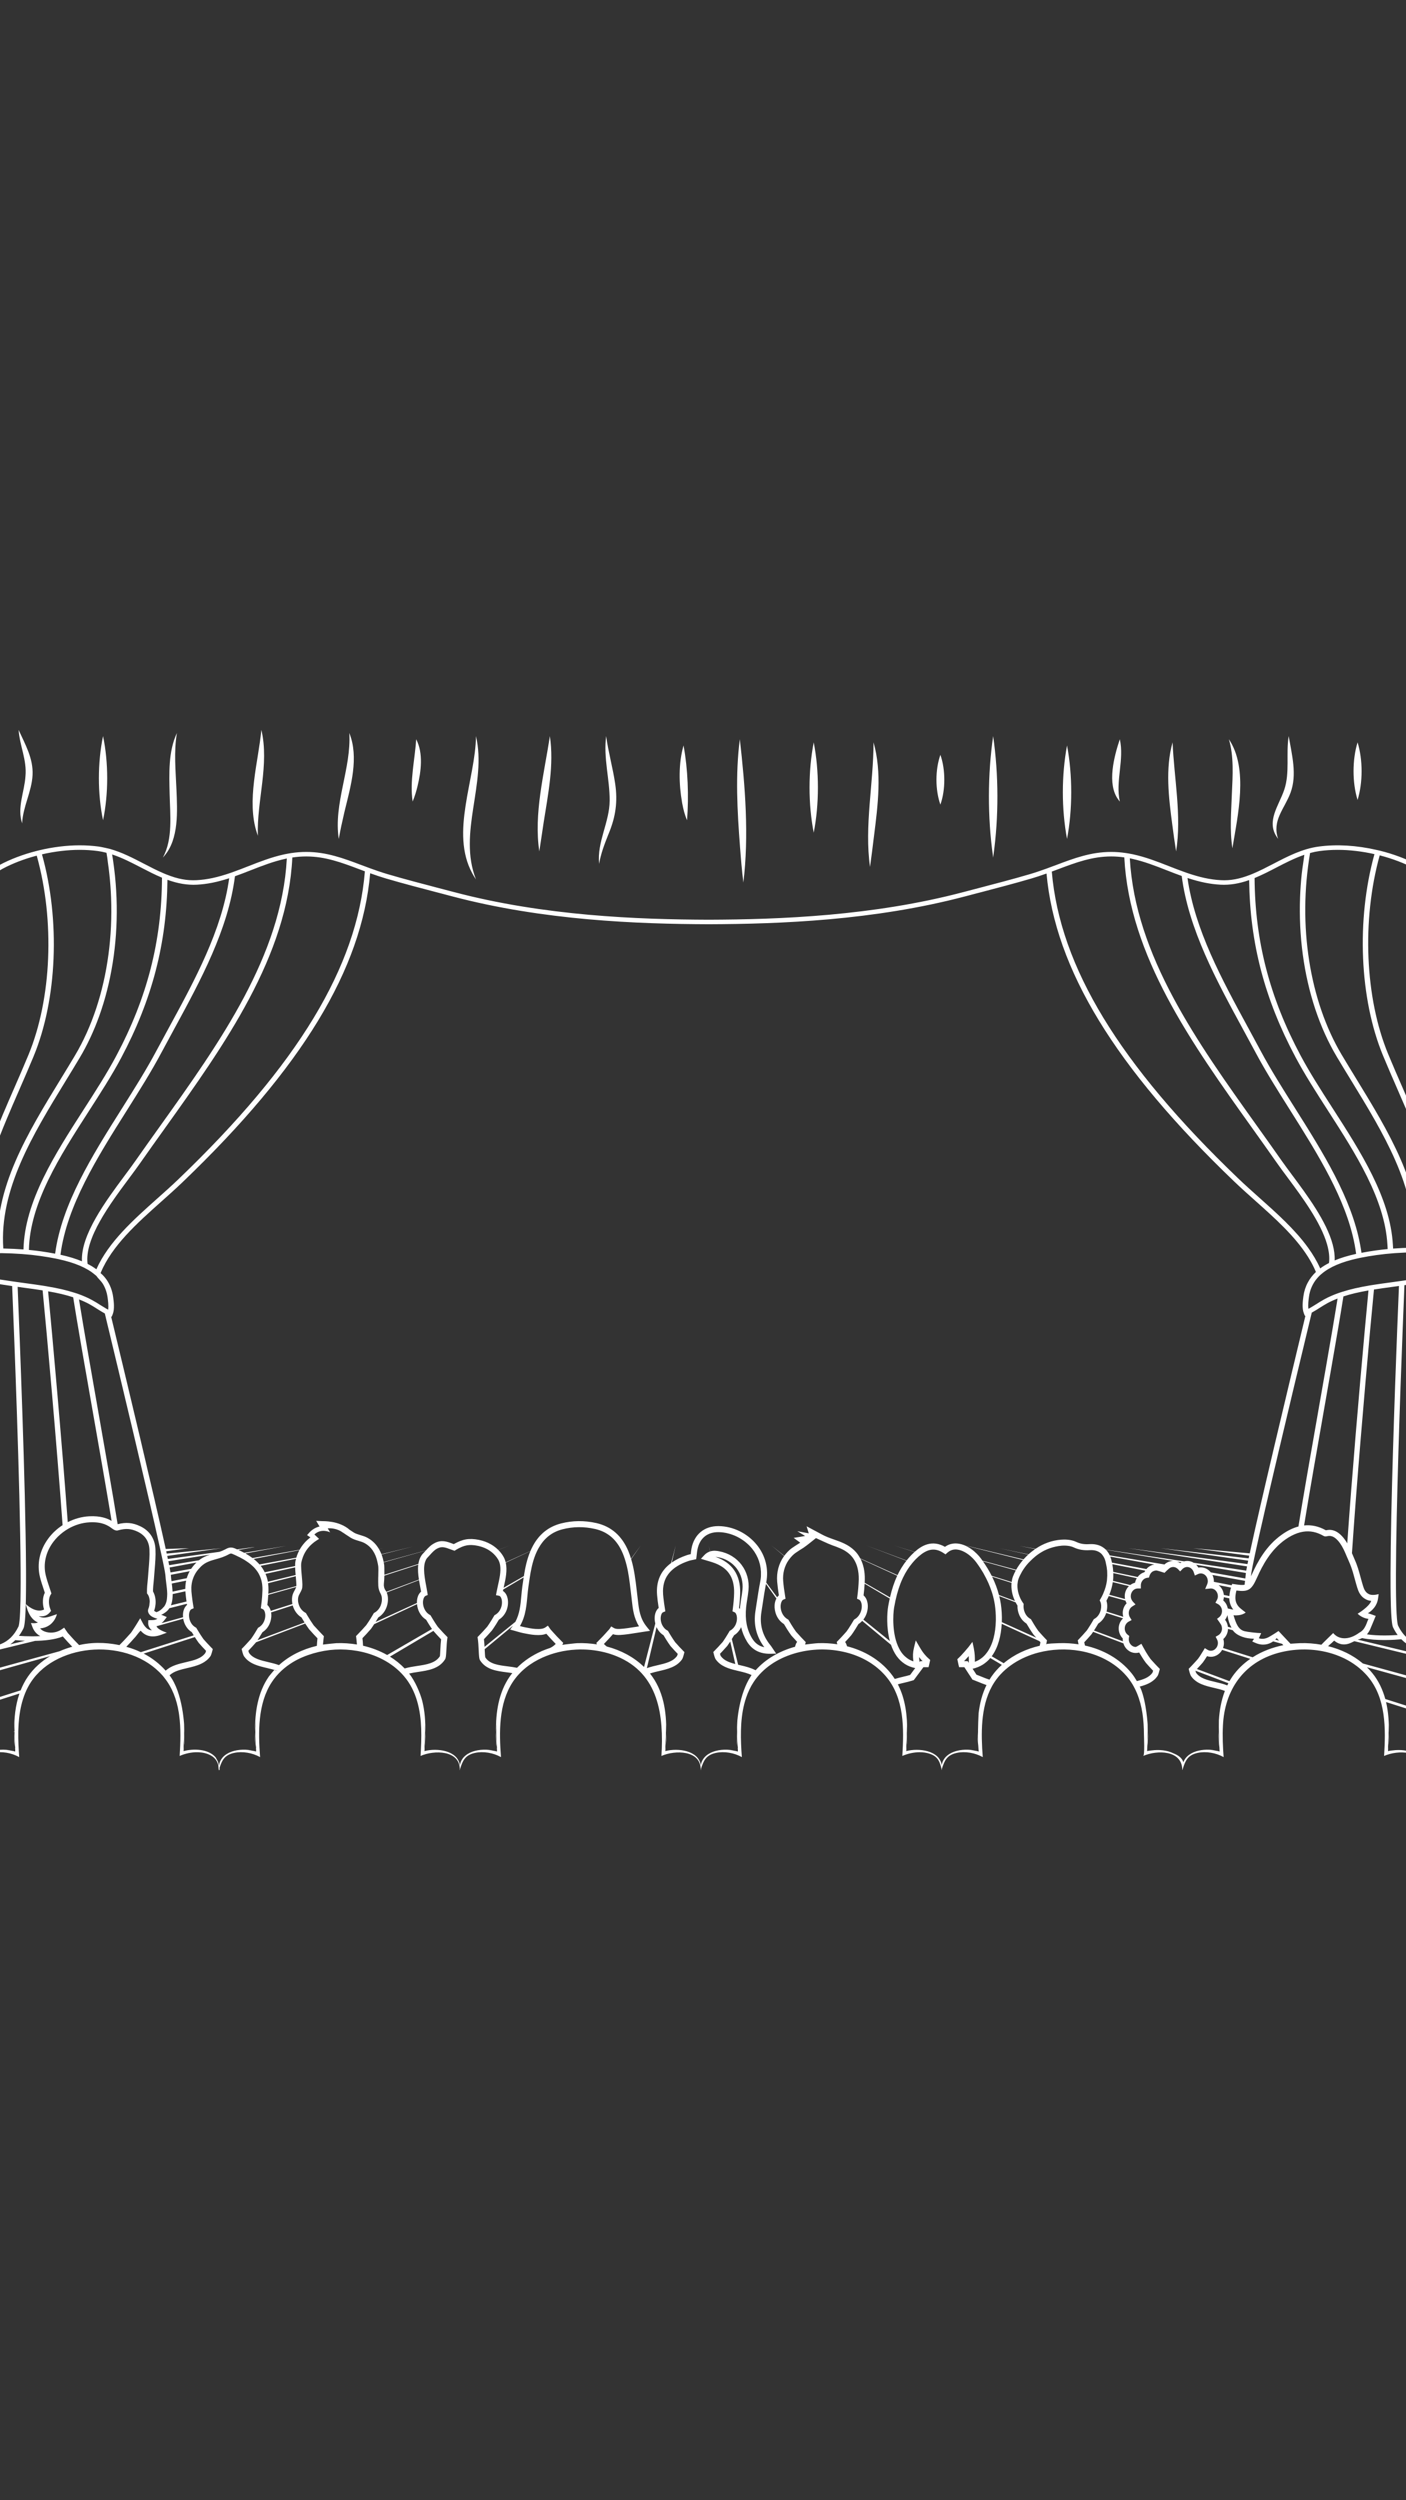 <?xml version="1.0" encoding="UTF-8"?> <svg xmlns="http://www.w3.org/2000/svg" xmlns:xlink="http://www.w3.org/1999/xlink" width="1080" zoomAndPan="magnify" viewBox="0 0 810 1440" height="1920" preserveAspectRatio="xMidYMid meet"><rect x="0" y="0" width="810" height="1440" fill="#333333" stroke="none"/> <defs> <clipPath id="8f312e1b67"> <path d="M 10 420.41 L 19 420.41 L 19 475 L 10 475 Z M 10 420.41 " clip-rule="nonzero"></path> </clipPath> <clipPath id="f0bca9a291"> <path d="M 145 420.41 L 153 420.41 L 153 482 L 145 482 Z M 145 420.41 " clip-rule="nonzero"></path> </clipPath> <clipPath id="0a08d7574c"> <path d="M 0 486 L 810 486 L 810 1019.66 L 0 1019.66 Z M 0 486 " clip-rule="nonzero"></path> </clipPath> </defs> <g clip-path="url(#8f312e1b67)"> <path fill="#ffffff" d="M 14.676 446.996 C 14.102 456.051 9.734 465.137 12.746 474.199 C 13.188 464.57 18.309 455.941 18.758 446.332 C 19.211 436.762 14.531 428.793 10.719 420.367 C 11.328 429.441 15.547 437.719 14.676 446.996 " fill-opacity="1" fill-rule="nonzero"></path> </g> <path fill="#ffffff" d="M 59.367 423.957 C 56.184 439.277 56.156 457.086 59.367 472.406 C 62.57 457.078 62.543 439.277 59.367 423.957 " fill-opacity="1" fill-rule="nonzero"></path> <path fill="#ffffff" d="M 94.562 493.074 C 103.176 483.227 102.145 466.938 101.656 454.754 C 101.215 443.992 100.078 432.824 101.93 422.16 C 96.863 432.887 97.477 445.738 97.727 457.293 C 97.984 469.117 99.719 483.113 93.82 493.938 C 94.086 493.664 94.316 493.363 94.562 493.074 " fill-opacity="1" fill-rule="nonzero"></path> <g clip-path="url(#f0bca9a291)"> <path fill="#ffffff" d="M 148.547 481.375 C 147.867 461.199 155.289 440.359 150.574 420.367 C 148.797 439.078 141.922 461.117 147.984 479.66 C 148.121 480.148 148.301 480.711 148.547 481.375 " fill-opacity="1" fill-rule="nonzero"></path> </g> <path fill="#ffffff" d="M 198.172 468.77 C 198.32 468.133 198.527 467.27 198.621 466.863 C 198.52 467.27 198.422 467.68 198.328 468.074 C 198.273 468.309 198.227 468.539 198.172 468.77 " fill-opacity="1" fill-rule="nonzero"></path> <path fill="#ffffff" d="M 195.164 483.172 C 196.027 478.336 197.062 473.543 198.172 468.77 C 197.957 469.656 197.859 470.086 198.328 468.074 C 198.699 466.52 198.727 466.422 198.621 466.863 C 202.07 452.68 206.895 436.289 201.242 422.16 C 202.445 442.723 192.062 462.656 195.164 483.172 " fill-opacity="1" fill-rule="nonzero"></path> <path fill="#ffffff" d="M 240.523 452.871 C 240.348 453.602 240.176 454.324 240.527 452.852 C 240.656 452.316 240.715 452.082 240.73 452.023 C 240.711 452.105 240.621 452.465 240.535 452.824 C 242.59 444.332 243.965 433.828 239.754 425.75 C 239.066 437.438 235.93 450.004 237.727 461.641 C 238.898 458.797 239.801 455.855 240.523 452.871 " fill-opacity="1" fill-rule="nonzero"></path> <path fill="#ffffff" d="M 274.211 506.496 C 263.652 479.527 280.594 451.273 274.211 423.957 C 273.953 448.773 259.234 479.434 272.078 502.988 C 272.473 503.789 273.156 504.965 274.211 506.496 " fill-opacity="1" fill-rule="nonzero"></path> <path fill="#ffffff" d="M 313.18 473.832 C 315.727 457.445 319.277 440.543 316.777 423.957 C 313.551 445.438 307.402 468.734 310.699 490.348 C 311.52 484.844 312.348 479.34 313.18 473.832 " fill-opacity="1" fill-rule="nonzero"></path> <path fill="#ffffff" d="M 345.148 497.523 C 346.145 491.707 348.23 486.176 350.426 480.719 C 349.965 481.855 349.625 482.684 350.832 479.695 C 354.691 470.312 355.91 461.625 354.43 451.57 C 353.074 442.293 350.473 433.254 349.207 423.957 C 347.535 436.402 351.281 448.652 351.227 461.066 C 351.176 473.555 343.859 484.91 345.148 497.523 " fill-opacity="1" fill-rule="nonzero"></path> <path fill="#ffffff" d="M 350.832 479.695 C 350.691 480.035 350.559 480.379 350.426 480.719 C 350.867 479.629 351.422 478.266 350.832 479.695 " fill-opacity="1" fill-rule="nonzero"></path> <path fill="#ffffff" d="M 392.988 462.496 C 393.25 463.906 393.203 463.625 393.09 463.004 C 393.703 466.207 394.48 469.43 395.824 472.406 C 396.859 458.355 396.328 443.203 393.797 429.34 C 390.824 439.66 391.09 451.594 392.93 462.121 C 392.797 461.406 392.715 460.973 392.988 462.496 " fill-opacity="1" fill-rule="nonzero"></path> <path fill="#ffffff" d="M 428.25 508.289 C 431.566 481.254 429.281 452.727 426.223 425.75 C 423.562 446.16 424.754 467.238 426.324 487.688 C 426.828 494.566 427.414 501.441 428.25 508.289 " fill-opacity="1" fill-rule="nonzero"></path> <path fill="#ffffff" d="M 426.324 487.688 C 425.797 480.824 426.828 494.555 426.324 487.688 " fill-opacity="1" fill-rule="nonzero"></path> <path fill="#ffffff" d="M 468.789 427.543 C 465.586 444.094 465.566 463.031 468.789 479.582 C 472.012 463.023 471.996 444.098 468.789 427.543 " fill-opacity="1" fill-rule="nonzero"></path> <path fill="#ffffff" d="M 503.52 481.445 C 502.793 487.391 504.27 475.504 503.52 481.445 " fill-opacity="1" fill-rule="nonzero"></path> <path fill="#ffffff" d="M 503.52 481.445 C 505.746 463.801 508.188 444.957 503.246 427.543 C 503.238 451.309 497.891 475.664 501.219 499.316 C 502.055 493.371 502.793 487.406 503.52 481.445 " fill-opacity="1" fill-rule="nonzero"></path> <path fill="#ffffff" d="M 541.758 434.723 C 538.742 443.305 538.734 454.859 541.758 463.434 C 544.781 454.852 544.766 443.297 541.758 434.723 " fill-opacity="1" fill-rule="nonzero"></path> <path fill="#ffffff" d="M 572.156 493.938 C 572.211 493.586 572.246 493.23 572.293 492.875 C 575.422 470.492 575.375 446.281 572.156 423.957 C 568.941 446.281 568.902 470.492 572.023 492.875 C 572.078 493.23 572.109 493.59 572.156 493.938 " fill-opacity="1" fill-rule="nonzero"></path> <path fill="#ffffff" d="M 614.723 429.34 C 611.512 446.512 611.5 465.992 614.723 483.172 C 617.953 466 617.938 446.508 614.723 429.34 " fill-opacity="1" fill-rule="nonzero"></path> <path fill="#ffffff" d="M 645.129 461.641 C 642.508 449.879 647.805 437.605 645.129 425.75 C 641.965 435.273 637.43 451.637 644.371 460.676 C 644.555 460.957 644.785 461.266 645.129 461.641 " fill-opacity="1" fill-rule="nonzero"></path> <path fill="#ffffff" d="M 677.555 490.348 C 680.836 469.926 676.383 448.105 675.527 427.543 C 671.262 442.66 673.289 459.406 675.328 474.719 C 675.988 479.941 676.719 485.152 677.555 490.348 " fill-opacity="1" fill-rule="nonzero"></path> <path fill="#ffffff" d="M 675.328 474.719 C 674.633 469.523 675.988 479.93 675.328 474.719 " fill-opacity="1" fill-rule="nonzero"></path> <path fill="#ffffff" d="M 709.691 456.91 C 709.34 467.398 708.348 478.129 709.988 488.555 C 713.027 469.898 719.391 442.754 707.961 425.75 C 710.902 435.68 710.172 446.699 709.691 456.91 " fill-opacity="1" fill-rule="nonzero"></path> <path fill="#ffffff" d="M 736.332 483.172 C 732.688 472.586 739.957 465.914 743.438 456.672 C 747.387 446.188 744.219 434.551 742.414 423.957 C 740.781 434.141 743.188 444.895 739.871 454.82 C 736.816 463.953 729.32 472.914 735.691 482.242 C 735.848 482.496 736.039 482.793 736.332 483.172 " fill-opacity="1" fill-rule="nonzero"></path> <path fill="#ffffff" d="M 782.102 427.543 C 779.012 437.641 778.996 450.645 782.102 460.738 C 785.195 450.645 785.184 437.641 782.102 427.543 " fill-opacity="1" fill-rule="nonzero"></path> <g clip-path="url(#0a08d7574c)"> <path fill="#ffffff" d="M 757.68 581.051 C 760.996 591.043 765.176 600.312 770.117 608.609 C 772.832 613.164 775.621 617.73 778.43 622.312 C 796.859 652.426 815.883 683.539 814.273 716.867 C 814.246 717.438 814.227 718.004 814.191 718.574 C 810.008 718.66 806.195 718.84 802.578 719.113 C 802.562 718.367 802.484 717.617 802.438 716.867 C 800.898 689.926 784.094 663.727 767.777 638.359 C 760.984 627.816 754.57 617.852 749.219 607.82 C 731.434 574.457 723.02 541.992 722.766 505.703 C 727.094 503.938 731.277 501.762 735.324 499.664 C 740.238 497.113 745.762 494.254 751.441 492.309 C 751.227 494.059 750.98 495.711 750.738 497.309 C 750.43 499.367 750.145 501.316 749.93 503.348 C 749.461 507.742 749.141 512.227 748.973 516.68 C 748.551 527.848 749.086 539.023 750.559 549.891 C 752.027 560.738 754.422 571.223 757.68 581.051 Z M 792.445 720.203 C 789.629 720.598 786.914 721.055 784.348 721.551 C 784.133 719.984 783.867 718.426 783.578 716.867 C 778.57 689.84 762 663.523 745.891 637.98 C 738.66 626.512 731.832 615.68 726.09 604.906 C 723.73 600.473 721.309 596.023 718.875 591.559 C 703.855 563.961 688.332 535.438 684.113 505.668 C 691.164 507.996 697.254 509.227 703.18 509.539 C 708.488 509.812 713.758 508.953 719.637 506.887 C 720.07 543.09 728.57 575.527 746.359 608.883 C 751.727 618.969 758.18 628.992 765.008 639.605 C 781.137 664.668 797.75 690.562 799.301 716.867 C 799.348 717.711 799.426 718.547 799.445 719.391 C 796.938 719.629 794.641 719.891 792.445 720.203 Z M 768.887 725.938 C 769.027 723.047 768.621 720.004 767.797 716.867 C 764.258 703.453 753.047 688.375 744.363 676.699 C 742.086 673.629 739.93 670.734 738.133 668.172 C 733.66 661.773 729.066 655.34 724.449 648.879 L 724.043 648.305 C 689.609 600.105 654.016 550.27 650.887 494.352 C 651.215 494.414 651.547 494.473 651.875 494.547 C 659.051 496.094 665.816 498.746 672.359 501.316 C 674.887 502.305 677.809 503.449 680.785 504.512 C 684.742 535.172 700.645 564.387 716.02 592.648 C 718.453 597.102 720.867 601.547 723.227 605.969 C 729.043 616.883 735.891 627.75 743.148 639.258 C 759.016 664.426 775.395 690.395 780.422 716.867 C 780.758 718.633 781.039 720.398 781.273 722.164 C 776.535 723.207 772.465 724.445 768.887 725.938 Z M 765.637 727.422 C 763.797 728.355 762.098 729.406 760.574 730.535 C 758.688 726.305 756.262 722.293 753.473 718.445 C 745.922 708.027 735.617 698.824 725.555 689.852 L 725.414 689.73 C 721.383 686.129 717.215 682.41 713.375 678.73 C 644.793 613.004 610.641 556.824 605.941 501.988 C 607.199 501.527 608.441 501.066 609.668 500.598 C 619.691 496.828 629.16 493.262 640.18 493.262 C 642.66 493.262 645.133 493.449 647.715 493.816 C 650.633 550.652 686.582 600.973 721.348 649.648 C 726.098 656.297 730.816 662.91 735.426 669.488 C 737.277 672.137 739.531 675.168 741.703 678.09 C 750.176 689.477 761.008 704.094 764.582 716.867 C 765.617 720.578 766.07 724.148 765.637 727.422 Z M 753.473 738.574 C 752.156 741.008 751.285 743.676 750.891 746.566 C 750.57 748.961 749.969 753.414 751.145 756.367 L 751.746 757.898 L 752.074 757.746 C 742.508 797.527 726.008 866.512 719.969 894.645 L 687.371 891.668 L 719.684 895.984 C 719.57 896.52 719.461 897.031 719.355 897.535 L 668.688 891.668 L 719.082 898.852 C 718.934 899.547 718.801 900.203 718.68 900.816 L 650.008 891.668 L 718.418 902.148 C 718.23 903.09 718.086 903.906 717.965 904.598 C 717.965 904.598 704.184 902.535 687.699 900.074 C 686.59 899.395 685.305 899.012 683.953 899.012 C 683.352 899.012 682.762 899.105 682.188 899.246 C 664.613 896.625 645.449 893.762 637.055 892.504 C 634.77 890.207 631.539 889.082 627.586 889.336 C 624.633 889.531 622.371 889.141 620.031 888.051 C 616.902 886.586 613.277 886.613 611.398 886.762 C 606.055 887.168 601.105 888.949 596.594 892.012 C 590.66 890.953 587.27 890.352 587.27 890.352 L 596.398 892.152 C 595.074 893.062 593.785 894.062 592.539 895.207 L 575.836 891.738 C 575.855 891.742 581.98 893.074 592.379 895.34 C 591.539 896.117 590.715 896.938 589.914 897.82 C 589.82 897.914 589.746 898.027 589.656 898.121 L 556.242 890.105 C 556.223 890.219 568.688 893.363 589.363 898.477 C 587.824 900.242 586.496 902.148 585.41 904.086 C 578.344 902.195 571.879 900.457 566.027 898.891 C 565.766 898.516 565.512 898.137 565.238 897.762 C 562.355 893.863 557.254 889.512 551.566 888.977 C 548.934 888.727 546.473 889.391 544.398 890.895 C 537.105 886.727 531.191 889.984 526.945 893.781 C 519.348 891.422 515.082 890.105 515.082 890.105 L 526.867 893.852 C 526.211 894.445 525.59 895.047 525.012 895.641 C 524.051 896.633 523.148 897.676 522.285 898.75 C 507.859 893.363 499.113 890.098 499.129 890.105 C 499.129 890.105 507.754 893.395 522.184 898.891 C 520.207 901.395 518.508 904.148 517.051 907.203 C 508.77 903.48 501.488 900.211 495.602 897.566 C 494.68 895.816 493.531 894.238 492.133 892.895 C 488.656 889.551 484.504 888.086 480.484 886.676 C 478.023 885.797 475.688 884.984 473.477 883.754 L 464.688 879.051 C 464.688 879.051 465.852 882.863 465.938 883.125 L 459.324 881.879 L 463.82 884.613 C 463.793 884.727 457.227 885.719 457.227 885.719 L 460.957 888.453 C 460.973 888.465 460.984 888.48 461.004 888.488 C 458.742 889.898 456.43 891.461 456.391 891.488 C 454.41 892.859 452.867 894.66 451.836 896.062 C 447.141 892.285 444.426 890.105 444.426 890.105 C 444.426 890.105 447.109 892.332 451.742 896.184 C 451.676 896.27 451.594 896.371 451.535 896.457 C 448.645 900.531 447.297 905.664 447.73 910.922 C 447.926 913.281 448.23 915.758 448.715 918.832 C 448.34 919.141 448.012 919.516 447.711 919.93 L 441.418 911.438 C 442.938 903.633 441.016 895.941 436.008 889.758 C 430.598 883.09 422.387 879.051 414.035 878.949 C 413.945 878.949 413.867 878.949 413.781 878.949 C 405.707 878.949 399.957 883.73 398.379 891.797 C 398.184 892.805 398.07 893.836 397.949 894.914 C 397.945 894.98 397.938 895.047 397.93 895.113 C 397.203 895.262 396.5 895.414 395.816 895.641 C 392.355 896.793 389.434 898.238 386.996 899.949 C 388.422 893.871 389.297 890.113 389.285 890.105 C 389.285 890.105 388.273 893.922 386.625 900.215 C 380.617 904.617 377.895 910.789 378.551 918.664 C 378.73 920.867 379.027 923.246 379.473 926.09 C 378.137 927.211 377.293 929.117 377.152 931.445 C 377.086 932.535 377.199 933.773 377.516 935.035 C 375.402 943.16 373.184 951.715 371.035 960.086 C 365.09 954.273 357.602 950.422 349.602 948.305 C 348.988 947.875 348.414 947.387 347.91 946.824 C 349.422 945.293 351.129 943.453 353.129 941.203 C 354.297 941.598 355.684 941.738 357.301 941.648 C 360.41 941.461 363.504 940.961 366.777 940.434 C 368.273 940.191 369.824 939.945 371.457 939.711 L 374.492 939.277 L 372.559 936.895 C 368.66 932.074 368.086 926.984 367.484 921.59 C 367.398 920.852 367.316 920.125 367.223 919.395 C 367.078 918.176 366.93 916.961 366.789 915.742 C 366.102 909.852 365.379 903.809 363.613 897.949 L 369.148 890.105 C 368.434 891.062 366.441 893.781 363.547 897.742 C 363.105 896.297 362.621 894.867 362.035 893.457 C 358.371 884.613 352.156 879.145 343.559 877.199 C 336.664 875.633 329.801 875.715 323.176 877.426 C 315.992 879.277 310.523 883.684 306.914 890.52 C 306.43 891.422 306.004 892.34 305.609 893.262 C 301.949 894.934 297.082 897.16 291.305 899.809 C 291.016 898.625 290.602 897.469 289.953 896.391 C 289.137 895.02 288.156 893.77 287.043 892.66 L 293.738 890.105 L 287.012 892.625 C 283.695 889.328 279.168 887.211 273.852 886.539 C 271.176 886.207 268.902 886.352 266.688 887.008 C 264.488 887.656 262.484 888.723 261.441 889.328 C 261.152 889.223 260.863 889.117 260.578 889.008 C 257.52 887.871 254.371 886.695 250.492 888.676 C 248.191 889.844 246.754 891.414 245.379 892.945 C 239.445 894.578 231.176 896.852 221.035 899.641 C 220.762 898.262 220.379 896.785 219.824 895.301 C 230.727 892.539 237.742 890.762 237.715 890.766 L 237.621 890.785 C 237.574 890.801 230.953 892.406 219.754 895.121 C 219.371 894.137 218.891 893.16 218.336 892.199 C 219.918 891.855 220.809 891.664 220.82 891.664 C 220.82 891.664 219.914 891.844 218.316 892.164 C 216.918 889.766 214.93 887.512 211.941 885.82 C 210.484 884.984 208.98 884.535 207.52 884.102 C 206.164 883.684 204.875 883.297 203.805 882.641 C 202.98 882.133 202.211 881.613 201.457 881.098 C 195.297 875.723 186.465 876.137 185.398 876.082 L 182.145 875.93 L 184.098 879.164 C 181.848 879.715 179.789 880.93 178.227 882.664 L 176.895 884.133 L 178.832 885.465 C 176.18 887.457 174.113 889.844 172.602 892.578 L 145.484 897.34 C 144.168 896.363 142.781 895.488 141.367 894.691 C 154.137 892.324 164.738 890.359 164.695 890.367 L 164.43 890.406 C 164.262 890.434 153.523 892.203 140.695 894.324 C 139.594 893.734 138.477 893.188 137.367 892.688 C 142.891 891.758 146.707 891.074 146.703 890.961 L 136.617 892.352 C 136.344 892.238 136.07 892.109 135.797 891.992 C 135.047 891.676 134.008 891.223 132.859 891.281 C 131.656 891.32 130.668 891.855 129.871 892.293 L 129.656 892.406 C 128.578 892.973 127.516 893.395 126.434 893.762 L 96.707 897.875 L 96.34 896.129 L 127.609 891.668 L 96.055 894.793 L 95.758 893.43 L 108.934 891.668 L 95.477 892.117 L 95.344 891.508 C 88.691 861.129 73.008 795.582 64.016 758.246 L 64.352 758.395 L 64.953 756.871 C 66.121 753.922 65.52 749.461 65.199 747.066 C 64.699 743.32 63.414 739.934 61.379 736.996 C 60.938 736.359 59.469 734.461 57.984 733.27 L 57.957 733.152 C 64.512 717.395 78.914 704.551 92.836 692.133 C 96.723 688.668 101.129 684.75 105.086 680.953 C 174.027 614.875 208.43 558.281 213.258 502.945 C 216.734 504.195 219.566 505.133 222.332 505.949 C 231.988 508.785 242.086 511.426 251.977 514.008 L 252.848 514.234 C 255.414 514.91 257.961 515.578 260.484 516.242 C 313.266 530.184 367.195 532.148 408.305 532.316 C 449.395 532.148 503.328 530.184 556.102 516.242 C 558.469 515.617 560.863 514.988 563.27 514.359 L 564.723 513.988 C 574.492 511.426 584.598 508.785 594.254 505.949 C 596.922 505.168 599.617 504.277 602.898 503.102 C 607.953 558.242 642.332 614.637 711.008 680.457 C 714.914 684.195 719.133 687.961 723.266 691.645 C 734.477 701.641 745.984 711.914 753.473 723.762 C 755.273 726.605 756.844 729.539 758.113 732.582 C 756.203 734.375 754.656 736.383 753.473 738.574 Z M 755.707 755.996 C 757.305 755.125 758.816 754.168 760.328 753.211 C 761.645 752.375 763.137 751.434 764.633 750.609 C 766.379 749.656 768.332 748.758 770.586 747.883 C 769.789 752.863 768.812 758.75 767.703 765.27 C 765.438 778.582 762.629 794.594 759.707 811.27 C 755.379 835.879 750.957 861.07 748.031 879.18 C 744.926 880 741.777 881.523 738.555 883.793 C 729.395 890.23 724.402 899.594 721.082 907.031 C 720.945 907.316 720.832 907.578 720.711 907.84 C 720.738 907.539 720.773 907.23 720.785 906.949 C 720.801 906.688 720.859 906.281 720.941 905.734 C 721.082 904.824 721.316 903.555 721.629 901.941 C 721.824 900.984 722.035 899.914 722.285 898.738 L 722.918 895.73 C 728.523 869.57 743.59 806.383 753.473 765.27 C 754.25 762.039 754.996 758.922 755.707 755.996 Z M 773.941 746.664 C 778.035 745.32 782.656 744.227 788.379 743.223 C 787.797 749.246 787.098 756.758 786.32 765.27 C 783.156 799.977 778.738 851.535 776.156 888.895 C 775.754 888.191 775.328 887.512 774.852 886.855 C 770.035 880.102 765.57 880.996 763.863 881.363 C 759.711 879.051 755.547 878.121 751.293 878.562 C 754.215 860.547 758.57 835.797 762.816 811.598 L 763.027 810.395 C 765.883 794.086 768.645 778.371 770.871 765.27 C 772.07 758.199 773.121 751.883 773.941 746.664 Z M 789.41 765.27 C 790.23 756.32 790.961 748.605 791.551 742.695 C 795 742.145 798.438 741.676 801.668 741.234 C 803.105 741.043 804.523 740.84 805.941 740.648 C 805.699 746.445 805.352 754.984 804.949 765.27 C 803.438 804.094 801.188 868.086 801.094 906.16 L 801.094 906.176 L 801.105 914.258 C 801.117 915.965 801.141 917.602 801.164 919.207 C 801.199 921.301 801.238 923.234 801.301 925.066 C 801.398 927.926 801.52 930.199 801.668 932.086 C 801.969 935.758 802.316 936.828 802.559 937.305 C 803.277 938.789 804.074 940.113 804.949 941.328 L 805.059 941.477 C 805.105 941.543 805.152 941.602 805.199 941.664 C 801.441 941.93 793.898 942.25 787.477 941.289 C 788.379 940.277 789.184 939 789.789 937.316 C 789.789 937.316 792.285 931.438 792.551 930.668 C 792.551 930.668 788.754 929.227 788.039 929.184 C 790.578 927.527 793.297 924.938 793.902 920.633 L 794.25 918.105 C 794.25 918.105 790.508 919.242 788.508 918.051 C 787.516 917.535 786.875 916.934 786.285 915.945 C 785.793 915.109 785.465 914.098 785.191 913.223 C 784.715 911.676 784.293 910.133 783.879 908.602 C 782.965 905.219 782.016 901.719 780.469 898.305 C 780.043 897.355 778.984 894.84 778.863 894.551 C 781.434 856.207 786.141 800.957 789.41 765.27 Z M 783.07 940.34 C 777.098 944.777 771.227 944.418 768.051 940.539 C 768.051 940.539 761.711 946.684 761.242 947.273 C 757.172 946.551 753.031 946.223 748.926 946.363 C 747.18 946.418 743.504 946.73 743.41 946.703 L 743.414 946.664 L 736.566 939.367 C 736.566 939.363 736.562 939.363 736.562 939.363 C 736.562 939.363 732.27 942.266 730.328 943.16 C 730.309 943.168 730.297 943.18 730.273 943.188 C 729.418 943.57 727.461 944.277 725.215 943.547 C 725.227 943.488 726.656 940.578 726.516 940.578 C 724.418 940.578 718.598 939.898 716.996 939.484 C 713.398 938.547 712.078 935.148 710.648 930.289 C 715.438 930.77 717.629 928.715 717.629 928.715 L 715.074 926.711 C 713.004 925.086 712.047 923.348 711.777 921.355 C 711.719 920.898 711.699 920.438 711.707 919.957 C 711.73 918.754 711.938 917.477 712.312 916.059 C 714.074 916.273 715.488 916.359 716.688 916.25 C 717.984 916.137 719.008 915.789 719.902 915.156 C 721.508 914.02 722.699 911.934 724.258 908.453 C 727.395 901.418 732.086 892.594 740.555 886.641 C 742.914 884.984 745.18 883.82 747.406 883.035 C 748.52 882.648 749.621 882.367 750.703 882.195 C 754.73 881.551 758.637 882.336 762.582 884.637 C 763.281 885.043 763.957 884.902 764.559 884.773 C 765.844 884.5 768.5 883.938 772.023 888.875 C 773.535 890.996 774.605 893.41 775.68 895.965 C 775.793 896.23 775.91 896.492 776.023 896.766 C 776.445 897.762 776.859 898.758 777.301 899.734 C 777.695 900.605 778.035 901.473 778.355 902.348 C 779.207 904.676 779.855 907.043 780.523 909.512 C 780.949 911.082 781.379 912.66 781.867 914.246 C 782.199 915.32 782.609 916.559 783.305 917.715 C 784.215 919.27 785.332 920.324 786.902 921.141 C 787.852 921.637 788.902 921.93 789.965 922.023 C 788.84 925.434 782.133 929.418 782.133 929.418 C 783.84 931.012 785.965 932.102 788.406 932.395 C 787.363 934.133 786.809 938.48 783.07 940.34 Z M 734.676 944.336 C 734.977 944.051 735.266 943.762 735.52 943.453 C 735.992 943.984 736.426 944.453 736.875 944.934 C 736.141 944.738 735.41 944.539 734.676 944.336 Z M 721.664 954.496 C 715.977 952.715 710.281 950.93 704.582 949.152 C 704.91 948.262 705.105 947.309 705.105 946.297 C 705.105 945.508 704.992 944.738 704.766 943.977 C 706.41 942.547 707.387 940.434 707.457 938.164 C 708.363 938.418 709.285 938.672 710.188 938.922 C 710.777 939.723 711.492 940.359 711.539 940.398 C 712.656 941.383 714.074 942.152 715.863 942.766 C 717.785 943.43 719.875 943.762 722.457 943.816 L 721.434 945.414 L 723.293 946.23 C 727.395 948.027 730.945 947.145 733.473 945.34 C 735.203 945.82 736.91 946.289 738.602 946.75 C 738.848 947.012 739.102 947.281 739.344 947.527 C 733.082 948.793 727.004 951.086 721.664 954.496 Z M 709.961 965.617 C 709.363 966.473 708.816 967.363 708.301 968.258 C 702.223 965.984 695.949 963.645 689.543 961.25 C 690.559 960.172 691.637 959.004 692.902 957.566 C 693.703 956.48 694.598 955.098 695.367 953.859 C 696.09 954.094 696.832 954.223 697.574 954.223 C 700.355 954.223 702.766 952.602 704.07 950.242 L 720.297 955.406 C 716.305 958.16 712.773 961.551 709.961 965.617 Z M 707.051 970.707 C 704.906 969.855 702.578 969.289 700.305 968.758 C 695.688 967.684 691.336 966.668 689.082 963.438 C 689.074 963.422 688.934 963.156 688.668 962.227 C 695.066 964.652 701.414 967.062 707.668 969.434 C 707.445 969.848 707.258 970.277 707.051 970.707 Z M 697.547 905.605 C 696.164 903.855 694.105 902.719 691.77 902.719 C 691.301 902.719 690.84 902.758 690.387 902.852 C 690.031 902.234 689.609 901.688 689.129 901.207 C 698.336 902.73 708.039 904.336 717.758 905.941 C 717.703 906.309 717.672 906.609 717.656 906.828 C 717.617 907.523 717.535 908.309 717.441 909.117 C 710.883 907.941 704.207 906.762 697.547 905.605 Z M 709.84 912.207 L 709.578 913.035 C 706.156 912.367 702.719 911.703 699.289 911.043 C 699.293 910.91 699.312 910.773 699.312 910.633 C 699.312 909.355 698.992 908.168 698.477 907.098 L 717.277 910.473 L 717.223 910.887 C 717.148 911.469 717.082 912.094 717.016 912.695 C 715.812 913.027 714.133 912.82 711.305 912.414 Z M 702.023 912.941 L 709.191 914.359 C 708.715 915.977 708.363 917.617 708.254 919.242 L 705.043 918.57 C 704.844 916.266 703.707 914.254 702.023 912.941 Z M 709.477 937.504 C 708.781 937.324 708.094 937.129 707.398 936.941 C 707.219 935.457 706.664 934.055 705.754 932.895 C 706.383 932.102 706.832 931.176 707.125 930.195 C 707.633 933.426 708.242 935.195 709.477 937.504 Z M 707.32 926.375 C 706.992 924.57 706.082 922.938 704.723 921.773 C 704.918 921.16 705.02 920.523 705.066 919.891 C 706.113 920.117 707.156 920.344 708.207 920.57 C 708.27 922.82 708.898 925.02 710.516 927.07 C 710.129 927.043 708.469 926.648 707.32 926.375 Z M 678.062 899.375 C 678.938 899.52 679.793 899.66 680.684 899.809 C 680.418 899.941 680.148 900.09 679.895 900.262 C 679.324 899.875 678.703 899.582 678.062 899.375 Z M 702.195 990.895 C 702.09 995.602 702.336 1002.41 702.496 1006.125 C 702.258 1003.316 702.09 1000.457 702.043 997.562 C 701.949 1000.824 702.035 1004.039 702.504 1006.336 C 702.57 1007.766 702.609 1008.707 702.609 1008.801 C 695.684 1006.43 684.348 1007.684 681.719 1015.02 C 681.66 1014.781 681.586 1014.551 681.5 1014.324 C 681.512 1014.07 681.512 1014.031 681.492 1014.32 C 680.676 1012.277 678.582 1010.809 675.996 1009.816 C 672.426 1008 667.656 1007.578 663.531 1008.145 C 662.496 1008.219 661.586 1008.355 660.855 1008.539 C 660.895 1008.293 660.949 1006.977 661.004 1005.289 C 661.316 1003.23 661.406 1000.602 661.352 997.887 C 661.312 999.996 661.191 1002.086 661.043 1004.168 C 661.125 1001.547 661.195 998.477 661.203 997.086 C 661.219 995.754 661.195 994.43 661.156 993.102 C 661.25 994.633 660.547 979.926 656.918 971.922 C 656.918 971.922 656.77 971.707 656.562 971.387 C 657.117 971.238 657.68 971.086 658.25 970.914 C 661.398 969.938 664.68 968.41 666.781 965.383 C 667.047 965.008 667.395 964.32 667.938 962.152 L 668.18 961.195 L 667.484 960.5 C 666.105 959.117 664.555 957.445 662.828 955.5 C 661.953 954.309 660.918 952.676 660.129 951.387 C 659.758 950.797 657.551 946.738 657.551 946.738 C 657.551 946.738 654.637 948.551 654.336 948.551 C 653.086 948.551 651.977 947.914 651.234 946.934 C 650.645 946.164 650.285 945.188 650.285 944.105 C 650.285 943.809 650.309 943.523 650.363 943.242 L 650.551 942.199 L 649.707 941.555 C 648.613 940.719 647.965 939.355 647.965 937.918 C 647.965 936.207 648.852 934.68 650.285 933.934 L 651.238 933.43 L 651.93 933.07 L 651.648 932.602 L 650.965 931.484 C 650.52 930.75 650.285 929.898 650.285 929.031 C 650.285 927.434 651.055 925.996 652.355 925.188 L 654.168 924.055 L 653.422 923.266 L 652.691 922.504 C 652.57 922.379 652.469 922.23 652.363 922.082 C 651.773 921.293 651.441 920.336 651.441 919.309 C 651.441 916.855 653.258 914.859 655.5 914.859 L 657.238 914.859 L 657.238 913.121 C 657.238 911.793 657.785 910.594 658.664 909.785 C 658.938 909.52 659.25 909.305 659.594 909.129 C 659.965 908.941 660.375 908.797 660.809 908.734 L 661.914 908.59 L 662.242 907.523 C 662.508 906.648 663.016 905.922 663.652 905.391 C 664.16 904.969 664.77 904.723 665.402 904.602 C 665.625 904.562 665.832 904.488 666.059 904.488 C 666.766 904.488 670.887 905.867 670.887 905.867 C 670.887 905.867 673.375 903.227 674.473 902.785 C 674.906 902.609 675.359 902.488 675.836 902.488 C 676.758 902.488 677.629 902.852 678.352 903.48 C 678.441 903.566 678.543 903.633 678.637 903.727 L 679.895 905.043 L 681.152 903.727 C 681.461 903.406 681.812 903.16 682.18 902.957 C 682.73 902.664 683.332 902.488 683.953 902.488 C 684.988 902.488 685.941 902.973 686.668 903.727 C 687.051 904.121 687.363 904.598 687.59 905.145 C 687.645 905.27 688.367 907.418 688.367 907.418 L 690.172 906.562 C 690.695 906.316 691.23 906.195 691.77 906.195 C 693.93 906.195 695.684 908.047 695.809 910.375 C 695.809 910.461 695.828 910.547 695.828 910.633 C 695.828 910.996 695.781 911.352 695.695 911.699 C 695.637 911.965 695.562 912.234 695.449 912.492 L 694.297 915.188 L 697.574 914.859 C 699.328 914.859 700.812 916.098 701.379 917.809 C 701.516 918.23 701.602 918.672 701.613 919.141 C 701.613 919.195 701.633 919.246 701.633 919.309 C 701.633 920.082 701.434 920.84 701.047 921.555 L 700.211 923.078 L 701.734 923.914 C 702.375 924.262 702.891 924.785 703.281 925.398 C 703.512 925.773 703.707 926.168 703.828 926.602 C 703.941 927.012 704 927.434 704 927.875 C 704 929.312 703.348 930.676 702.25 931.512 L 701.141 932.359 C 701.141 932.359 703.246 935.262 703.547 935.906 C 703.742 936.305 703.855 936.742 703.922 937.188 C 703.961 937.43 704 937.672 704 937.918 C 704 939.57 703.152 941.074 701.789 941.852 L 700.344 942.672 L 701.098 944.152 C 701.453 944.848 701.633 945.566 701.633 946.297 C 701.633 946.945 701.492 947.555 701.266 948.109 C 701.113 948.492 700.898 948.84 700.652 949.152 C 699.91 950.117 698.812 950.742 697.574 950.742 C 696.898 950.742 696.238 950.543 695.602 950.156 L 694.105 949.234 L 693.203 950.738 C 692.508 951.887 691.184 954.035 690.191 955.379 C 688.613 957.172 687.242 958.656 686.008 959.926 C 685.832 960.098 685.66 960.285 685.492 960.453 L 685.082 960.863 L 684.805 961.148 L 685.035 962.098 C 685.586 964.305 685.941 965 686.199 965.383 C 689.242 969.75 694.465 970.965 699.516 972.145 C 701.715 972.656 703.793 973.16 705.66 973.887 C 703.586 979.258 702.551 985.035 702.195 990.895 Z M 697.562 1007.898 C 699.152 1007.965 700.699 1008.18 701.723 1008.66 C 700.418 1008.285 699.02 1008.027 697.562 1007.898 Z M 651.902 963.711 C 645.102 955.277 635.438 950.055 625.047 947.734 C 624.918 947.168 624.785 946.543 624.652 945.855 C 625.855 944.594 627.18 943.129 628.73 941.336 C 629.066 940.887 629.414 940.371 629.762 939.844 C 635.52 942.039 641.336 944.25 647.18 946.473 C 648.145 949.68 650.965 952.027 654.336 952.027 C 655 952.027 655.648 951.941 656.281 951.754 C 657.023 952.996 658.695 955.754 660.129 957.68 C 661.691 959.457 663.07 960.957 664.32 962.238 C 664.059 963.137 663.926 963.395 663.934 963.395 C 663.934 963.395 663.934 963.395 663.934 963.391 C 662.066 966.078 658.797 967.246 654.945 968.219 C 654.043 966.668 653.066 965.148 651.902 963.711 Z M 639.324 895.816 C 638.75 894.578 638.027 893.496 637.156 892.598 C 644.07 893.742 658.449 896.125 675.941 899.02 C 675.91 899.02 675.867 899.012 675.836 899.012 C 673.957 899.012 672.211 899.773 670.859 901.047 C 659.484 899.125 648.719 897.348 639.324 895.816 Z M 640.609 899.996 C 640.461 899.348 640.332 898.703 640.152 898.051 C 640.004 897.508 639.805 897.012 639.605 896.52 L 665.035 901.086 C 663.238 901.348 661.617 902.277 660.441 903.68 C 653.574 902.395 646.898 901.16 640.609 899.996 Z M 641.336 905.34 C 641.262 903.875 641.102 902.391 640.816 900.891 L 659.766 904.621 C 659.594 904.91 659.434 905.203 659.293 905.512 C 657.715 905.969 656.363 906.957 655.387 908.262 Z M 641.195 910.5 C 641.375 909.023 641.41 907.523 641.363 906.016 C 645.742 906.969 650.285 907.961 654.91 908.961 C 654.441 909.75 654.09 910.621 653.906 911.559 C 652.887 911.793 651.957 912.258 651.133 912.883 Z M 647.965 919.309 C 647.965 919.863 648.031 920.41 648.145 920.945 C 645.082 920.125 642.047 919.309 639.055 918.5 C 640.051 916.125 640.723 913.691 641.082 911.211 C 644.113 911.953 647.234 912.723 650.398 913.496 C 648.906 914.949 647.965 917.008 647.965 919.309 Z M 646.82 943.637 C 646.805 943.789 646.801 943.949 646.801 944.105 C 646.801 944.523 646.859 944.918 646.922 945.32 C 641.355 943.246 635.793 941.168 630.254 939.094 C 631.293 937.477 632.27 935.832 632.695 935.098 C 634.969 933.652 636.496 931.406 637.285 928.984 L 647 932.082 C 645.43 933.559 644.48 935.637 644.48 937.918 C 644.48 940.078 645.344 942.152 646.82 943.637 Z M 647.121 931.191 C 643.883 930.18 640.668 929.18 637.484 928.18 C 638.031 926.023 638.031 923.793 637.41 921.938 C 637.914 921.039 638.359 920.137 638.77 919.227 C 641.953 920.102 645.16 920.992 648.383 921.875 C 648.559 922.41 648.773 922.926 649.047 923.406 C 647.617 924.879 646.801 926.879 646.801 929.031 C 646.801 929.766 646.926 930.488 647.121 931.191 Z M 621.535 944.082 L 620.906 944.727 L 621.066 945.609 C 621.148 946.031 621.242 946.523 621.348 947.039 C 617.645 946.465 613.879 946.238 610.148 946.363 C 608.41 946.418 602.805 946.609 602.727 947.004 L 602.891 947.078 C 602.824 947.094 602.773 947.105 602.703 947.113 C 602.711 947.078 602.719 947.039 602.727 947.004 C 602.805 946.609 602.879 946.242 602.938 945.895 C 602.957 945.801 602.98 945.695 603 945.609 L 603.16 944.727 L 602.531 944.082 C 601.215 942.727 599.75 941.113 598.145 939.281 C 596.465 936.988 594.18 933.016 594.16 932.977 L 593.926 932.562 L 593.512 932.328 C 590.594 930.664 589.492 927.207 589.672 924.598 C 589.68 924.523 589.672 924.449 589.68 924.383 L 589.727 923.949 L 589.738 923.746 L 589.371 923.219 C 587.145 920.062 586.008 916.172 586.152 912.723 C 586.16 912.539 586.188 912.375 586.199 912.207 C 586.281 911.191 586.461 910.215 586.781 909.316 C 587.242 908.027 587.898 906.711 588.656 905.406 C 588.73 905.277 588.797 905.145 588.867 905.016 C 589.879 903.332 591.09 901.688 592.48 900.168 C 592.723 899.902 592.969 899.68 593.211 899.426 C 593.328 899.305 593.449 899.188 593.57 899.066 C 594.566 898.055 595.59 897.105 596.645 896.27 C 596.715 896.219 596.781 896.156 596.852 896.102 C 598.324 894.953 599.855 893.965 601.434 893.141 C 601.566 893.066 601.707 893.02 601.848 892.953 C 603.789 891.984 605.809 891.281 607.902 890.82 C 607.949 890.809 608 890.793 608.047 890.781 C 609.23 890.527 610.434 890.324 611.664 890.227 C 614.285 890.031 616.801 890.379 618.559 891.203 C 621.43 892.539 624.289 893.027 627.816 892.805 C 630.742 892.613 633.059 893.387 634.676 895.059 C 634.871 895.262 635.035 895.496 635.211 895.73 C 635.898 896.617 636.441 897.695 636.801 898.984 C 636.836 899.094 636.848 899.199 636.875 899.312 C 636.957 899.594 637.004 899.875 637.07 900.156 C 637.43 901.652 637.699 903.145 637.824 904.609 C 637.844 904.824 637.84 905.039 637.852 905.25 C 637.945 906.742 637.914 908.215 637.758 909.672 C 637.738 909.906 637.73 910.145 637.699 910.379 C 637.379 912.84 636.676 915.242 635.66 917.59 C 635.559 917.816 635.477 918.059 635.371 918.293 C 634.965 919.168 634.504 920.043 633.992 920.906 L 633.527 921.695 L 633.914 922.531 C 634.457 923.676 634.555 925.406 634.16 927.145 C 634.102 927.414 634.035 927.668 633.945 927.926 C 633.391 929.66 632.316 931.324 630.559 932.328 L 630.141 932.562 L 629.906 932.977 C 629.887 933.008 628.352 935.684 626.918 937.852 C 626.75 938.105 626.59 938.348 626.43 938.578 C 626.289 938.781 626.148 938.988 626.016 939.168 C 624.324 941.113 622.859 942.719 621.535 944.082 Z M 598.992 947.855 C 591.398 949.613 584.141 952.938 578.238 957.926 C 575.938 956.59 573.637 955.25 571.328 953.914 C 575.133 948.785 576.73 941.828 577.094 935.215 L 598.805 945.199 C 599 945.414 599.223 945.648 599.406 945.855 C 599.266 946.59 599.129 947.254 598.992 947.855 Z M 571.188 965.617 C 570.781 966.199 570.414 966.801 570.043 967.402 C 568.633 966.961 566.648 966.156 564.969 965.477 C 564.059 965.102 563.211 964.762 562.527 964.5 L 560.316 961.109 C 564.715 960.133 568.031 957.891 570.527 954.945 L 577.152 958.863 C 574.934 960.867 572.922 963.109 571.188 965.617 Z M 558.102 957.719 L 557.461 956.73 L 555.379 956.73 C 556.215 955.887 557.199 954.816 558.094 953.809 C 558.188 955.324 558.156 956.695 558.102 957.719 Z M 583.508 908.148 C 583.164 909.098 582.957 910.113 582.824 911.156 C 578.852 909.918 575.012 908.723 571.309 907.57 C 569.891 904.758 568.191 901.98 566.266 899.234 C 572.043 900.824 578.375 902.578 585.203 904.457 C 584.543 905.688 583.949 906.922 583.508 908.148 Z M 584.723 922.082 C 581.602 920.918 578.531 919.77 575.5 918.641 C 574.578 915.082 573.262 911.551 571.543 908.066 L 582.758 911.637 C 582.414 915.016 583.113 918.707 584.723 922.082 Z M 576.59 923.82 C 576.363 922.297 576.035 920.777 575.66 919.262 C 578.746 920.438 581.887 921.637 585.086 922.852 C 585.418 923.48 585.773 924.102 586.176 924.703 C 586.035 928.301 587.551 932.688 591.371 935.102 C 592.012 936.199 593.863 939.324 595.43 941.457 C 595.973 942.086 596.48 942.645 596.98 943.207 C 590.285 940.184 583.668 937.203 577.152 934.266 C 577.293 930.48 577.039 926.859 576.59 923.82 Z M 529.461 954.395 C 530.188 955.34 530.863 956.086 531.512 956.73 L 530.234 956.73 L 529.82 957.285 C 529.641 956.309 529.508 955.363 529.461 954.395 Z M 563.777 986.746 C 563.406 993.984 563.379 999.113 563.473 1002.602 C 563.371 1000.93 563.289 999.246 563.27 997.547 C 563.191 1000.355 563.258 1003.098 563.57 1005.277 C 563.691 1007.59 563.84 1008.668 563.84 1008.801 C 556.609 1006.328 544.586 1007.793 542.648 1015.984 C 542.734 1014.137 542.793 1012.859 542.621 1016.109 C 542.582 1016.293 542.555 1016.473 542.527 1016.652 C 541.363 1008.121 529.293 1006.629 522.078 1008.539 C 522.184 1007.891 522.145 1007.016 522.117 1006.207 C 522.125 1006.105 522.137 1006 522.145 1005.898 C 522.137 1005.953 522.125 1005.992 522.109 1006.047 C 522.09 1005.57 522.078 1005.125 522.105 1004.777 C 522.293 1002.215 522.414 999.652 522.434 997.086 C 522.438 995.754 522.418 994.426 522.379 993.094 C 522.473 994.633 522.547 996.27 522.578 997.91 C 522.781 988.266 521.625 978.516 517.25 970.07 C 518.367 969.754 519.516 969.477 520.719 969.195 C 522.438 968.793 524.219 968.379 525.895 967.836 L 526.426 967.664 L 530.785 961.816 L 531.695 960.594 L 531.98 960.215 L 534.938 960.215 L 535.258 958.883 C 535.398 958.301 535.547 957.664 535.68 957.004 L 535.879 956.027 L 535.133 955.363 C 533.559 953.953 531.961 952.363 529.742 948.531 L 527.566 944.785 L 526.543 948.992 C 525.875 951.742 525.863 953.941 526.129 956.082 C 526.164 956.336 526.184 956.594 526.219 956.855 C 524.879 956.414 523.648 955.781 522.531 954.965 C 522.371 954.852 522.238 954.715 522.086 954.598 C 521.102 953.809 520.199 952.898 519.41 951.812 C 518.887 951.09 518.426 950.301 518.004 949.492 C 513.777 941.402 514.441 929.668 515.098 925.848 C 515.297 924.703 515.52 923.629 515.746 922.543 C 515.793 922.309 515.84 922.062 515.887 921.828 C 516.941 916.934 518.32 912.707 520.059 908.988 C 520.113 908.867 520.172 908.754 520.23 908.637 C 521.738 905.484 523.508 902.695 525.609 900.195 C 525.648 900.148 525.695 900.094 525.742 900.047 C 526.316 899.375 526.887 898.703 527.508 898.07 C 528.672 896.879 529.773 895.938 530.863 895.129 C 530.906 895.094 530.945 895.066 530.977 895.035 C 535.387 891.809 539.312 891.648 543.578 894.473 L 544.719 895.227 L 545.723 894.297 C 545.945 894.09 546.191 893.938 546.426 893.762 C 546.465 893.734 546.5 893.703 546.539 893.676 C 547.91 892.715 549.469 892.273 551.246 892.438 C 554.184 892.715 557.512 894.57 560.289 897.359 C 560.387 897.461 560.488 897.562 560.59 897.668 C 561.238 898.344 561.867 899.059 562.441 899.828 C 563.965 901.902 565.332 903.988 566.555 906.086 C 566.641 906.246 566.723 906.402 566.809 906.562 C 568.789 910.047 570.332 913.57 571.457 917.129 C 571.516 917.328 571.59 917.527 571.656 917.734 C 572.312 919.93 572.82 922.129 573.148 924.336 C 573.516 926.797 573.734 929.688 573.715 932.715 C 573.711 933.031 573.711 933.336 573.695 933.652 C 573.535 940.227 572.117 947.301 568.293 952.156 C 568.031 952.488 567.77 952.832 567.484 953.145 C 565.906 954.863 563.98 956.246 561.613 957.109 C 561.688 955.059 561.613 952.242 561.016 949.348 L 561.012 949.312 L 560.684 947.75 L 560.227 945.609 L 559.238 946.914 L 558.531 947.848 L 557.906 948.676 C 557.586 949.098 554.082 953.23 552.238 954.938 L 551.52 955.594 L 551.707 956.547 C 551.875 957.379 552.043 958.172 552.219 958.883 L 552.543 960.215 L 555.574 960.215 L 560.25 967.375 L 560.805 967.574 C 561.512 967.824 562.535 968.238 563.66 968.699 C 565.211 969.328 566.887 970.008 568.324 970.504 C 565.844 975.555 564.453 981.082 563.777 986.746 Z M 558.785 1007.898 C 560.375 1007.965 561.918 1008.18 562.949 1008.66 C 561.645 1008.285 560.242 1008.027 558.785 1007.898 Z M 513.129 963.711 C 506.703 955.746 497.723 950.648 487.992 948.156 C 487.727 947.32 487.457 946.531 487.039 945.922 C 486.992 945.855 486.938 945.781 486.871 945.715 C 487.934 944.578 489.098 943.301 490.406 941.805 C 491.965 939.703 493.887 936.488 494.547 935.371 C 495.395 934.844 496.098 934.215 496.727 933.539 C 502.129 938.023 507.699 942.652 513.305 947.309 C 514.113 949.652 515.176 951.895 516.594 953.859 C 519.281 957.551 522.867 959.859 527.266 960.715 L 524.305 964.688 C 522.906 965.113 521.395 965.461 519.93 965.805 C 518.445 966.152 516.941 966.539 515.473 966.98 C 514.754 965.863 513.98 964.766 513.129 963.711 Z M 498.145 911.586 C 498.172 910.957 498.199 910.34 498.211 909.738 C 498.305 905.191 497.457 901.164 495.738 897.809 L 516.887 907.531 C 515.176 911.195 513.805 915.309 512.73 920.004 C 507.621 917.055 502.727 914.227 498.145 911.586 Z M 497.504 918.859 C 497.805 916.438 498.004 914.219 498.117 912.117 L 512.57 920.664 C 512.242 922.145 511.941 923.668 511.664 925.258 C 511.07 928.77 510.527 937.297 512.648 945.152 C 507.473 940.969 502.352 936.816 497.375 932.797 C 499.367 930.227 500.059 927.051 499.938 924.605 C 499.816 922.102 498.926 920.059 497.504 918.859 Z M 482.723 944.992 L 482.035 945.688 L 482.27 946.637 C 482.309 946.785 482.383 946.887 482.438 947.02 C 478.773 946.465 475.062 946.238 471.375 946.363 C 470.086 946.402 464.543 947.047 463.793 947.172 C 463.852 947.027 463.918 946.871 463.965 946.691 L 464.199 945.742 L 463.504 945.047 C 462.062 943.59 460.41 941.816 458.562 939.73 C 456.816 937.371 454.438 933.277 454.418 933.238 L 454.176 932.828 L 453.77 932.59 C 450.746 930.883 449.562 927.387 449.723 924.676 C 449.738 924.492 449.777 924.328 449.797 924.148 C 449.852 923.762 449.93 923.398 450.039 923.066 C 450.312 922.195 450.746 921.52 451.281 921.309 L 452.551 920.777 L 452.332 919.422 C 451.758 915.898 451.406 913.188 451.199 910.633 C 450.828 906.195 451.957 901.875 454.379 898.465 C 454.391 898.445 454.402 898.422 454.418 898.402 C 454.457 898.352 454.504 898.305 454.543 898.242 C 455.734 896.613 457.047 895.262 458.363 894.352 C 459.484 893.574 461.367 892.359 462.992 891.344 C 463.004 891.344 463.012 891.336 463.016 891.328 C 464.387 890.48 470.086 885.844 470.086 885.844 C 470.086 885.844 477.336 889.25 479.328 889.949 C 482.691 891.137 485.887 892.266 488.594 894.418 C 488.684 894.484 489.438 895.129 489.719 895.395 C 494.012 899.52 494.812 905.391 494.727 909.613 C 494.727 909.633 494.727 909.652 494.727 909.664 C 494.727 909.805 494.723 909.961 494.715 910.105 C 494.641 912.934 494.371 916.004 493.91 919.496 L 493.738 920.785 L 494.93 921.312 C 495.766 921.684 496.387 923.074 496.465 924.777 C 496.559 926.629 495.992 928.844 494.652 930.594 C 494.465 930.852 494.258 931.082 494.039 931.312 C 493.57 931.801 493.043 932.242 492.422 932.59 L 492.004 932.828 L 491.766 933.238 C 491.746 933.277 489.363 937.371 487.707 939.617 C 485.812 941.762 484.184 943.527 482.723 944.992 Z M 459.023 945.922 C 458.543 946.609 458.277 947.5 458.016 948.438 C 449.348 950.824 441.266 955.285 435.305 961.977 C 435.277 961.965 435.258 961.945 435.23 961.93 C 435.133 961.879 435.023 961.844 434.93 961.797 C 435.344 961.129 435.492 960.883 434.898 961.785 C 432.316 960.461 429.328 959.746 426.426 959.07 C 426.031 958.977 425.637 958.883 425.242 958.789 C 424.051 953.969 422.82 948.992 421.598 944.012 C 422.172 943.086 422.652 942.27 422.922 941.816 C 424.859 940.605 426.156 938.922 426.961 937.141 C 427.656 940.152 428.793 942.926 430.391 945.52 C 433.312 950.289 437.906 952.645 443.973 952.477 L 447.168 952.402 L 444.84 948.973 C 444.5 948.449 444.234 948.051 443.934 947.68 C 439.23 941.969 437.504 935.664 438.656 928.395 C 438.902 926.805 439.152 925.211 439.391 923.621 C 439.953 919.871 440.547 916.012 441.277 912.238 C 443.168 914.895 445.184 917.703 447.297 920.66 C 446.719 921.723 446.34 922.992 446.254 924.465 C 446.047 927.875 447.348 932.703 451.637 935.371 C 452.297 936.492 454.23 939.719 455.863 941.918 C 457.098 943.32 458.223 944.551 459.254 945.648 C 459.164 945.734 459.09 945.828 459.023 945.922 Z M 423.598 958.379 C 420.098 957.473 416.996 956.309 415.219 953.754 C 415.156 953.645 415.004 953.258 414.789 952.504 C 416.027 951.227 417.402 949.727 419.027 947.883 C 419.562 947.152 420.141 946.289 420.695 945.441 Z M 412.168 896.645 C 412.617 896.684 413.098 896.754 413.617 896.844 C 422.715 898.512 428.66 906.387 427.742 915.578 C 427.582 917.18 427.328 918.785 427.074 920.383 C 426.812 922.051 426.547 923.699 426.379 925.371 C 426.34 925.793 426.297 926.215 426.27 926.629 C 426.105 926.449 425.93 926.277 425.742 926.113 C 426.137 922.953 426.352 920.145 426.41 917.543 C 426.633 906.996 421.844 899.98 412.168 896.645 Z M 432.41 965.617 C 426.184 975.246 424.387 990.098 424.492 997.547 C 424.559 995.215 424.715 992.879 424.887 990.859 C 424.691 993.816 424.613 996.777 424.691 999.742 C 424.762 1002.027 424.906 1004.32 425.102 1006.609 C 425.113 1006.73 425.109 1006.863 425.113 1006.988 C 425.062 1006.801 425.008 1006.613 424.969 1006.406 C 425.008 1006.863 425.055 1007.316 425.102 1007.777 C 425.082 1008.133 425.062 1008.48 425.062 1008.801 C 417.832 1006.328 405.801 1007.793 403.871 1015.996 C 403.961 1014.137 404.016 1012.855 403.848 1016.125 C 403.801 1016.324 403.77 1016.523 403.742 1016.734 C 402.57 1008.16 390.617 1006.602 383.305 1008.539 C 383.406 1007.891 383.375 1007.016 383.34 1006.207 C 383.352 1006.105 383.359 1006 383.375 1005.898 C 383.359 1005.953 383.348 1005.992 383.332 1006.047 C 383.32 1005.57 383.305 1005.125 383.332 1004.777 C 383.52 1002.215 383.633 999.652 383.652 997.086 C 383.668 995.75 383.648 994.41 383.605 993.082 C 383.699 994.617 383.773 996.262 383.801 997.902 C 384.055 985.785 382.176 973.492 374.445 963.832 C 374.641 963.77 374.812 963.703 375.02 963.645 C 376.473 963.188 378.062 962.812 379.609 962.461 C 384.656 961.281 389.875 960.066 392.922 955.691 C 393.168 955.332 393.523 954.641 394.066 952.461 L 394.309 951.512 L 393.609 950.816 C 392.246 949.441 390.648 947.715 388.957 945.809 C 387.312 943.574 385.066 939.719 385.047 939.684 L 384.805 939.27 L 384.395 939.035 C 381.582 937.449 380.473 934.188 380.625 931.652 C 380.719 930.109 381.285 928.863 382.035 928.551 L 383.305 928.027 L 383.086 926.664 C 382.691 924.223 382.402 922.195 382.203 920.324 C 382.129 919.664 382.07 919.012 382.016 918.387 C 382.004 918.203 382.004 918.031 381.996 917.855 C 381.727 913.496 382.684 909.805 384.898 906.762 C 385.117 906.461 385.359 906.16 385.605 905.875 C 388.094 902.93 391.84 900.625 396.914 898.945 C 397.523 898.746 398.152 898.617 398.809 898.492 C 399.168 898.418 399.531 898.344 399.891 898.262 L 401.086 897.996 L 401.234 896.785 C 401.301 896.27 401.355 895.777 401.41 895.289 C 401.516 894.316 401.617 893.383 401.797 892.465 C 403.082 885.914 407.492 882.348 413.988 882.43 C 421.211 882.516 428.613 886.168 433.305 891.949 C 436.918 896.41 438.648 901.781 438.387 907.352 C 438.375 907.617 438.383 907.895 438.363 908.16 C 438.289 909.055 438.168 909.953 437.992 910.848 C 437.184 914.922 436.555 919.074 435.949 923.098 C 435.707 924.684 435.465 926.27 435.219 927.855 C 434 935.551 435.719 942.559 440.32 948.711 C 437.297 948.09 435.039 946.449 433.348 943.703 C 430.27 938.688 429.125 932.809 429.844 925.719 C 430.004 924.117 430.258 922.523 430.512 920.934 C 430.773 919.27 431.031 917.598 431.199 915.918 C 432.305 904.883 425.168 895.422 414.242 893.43 C 413.098 893.215 411.16 892.875 409.113 893.516 C 408.57 891.328 408.27 890.105 408.27 890.105 L 409.047 893.543 C 407.914 893.91 406.758 894.566 405.68 895.742 L 403.801 897.781 L 407.219 898.812 C 407.699 898.965 408.109 899.094 408.516 899.191 C 409.207 899.367 409.809 899.594 410.441 899.793 C 410.523 899.82 410.609 899.84 410.684 899.875 C 419.176 902.672 423.121 908.289 422.926 917.469 C 422.875 920.23 422.621 923.266 422.152 926.742 L 421.977 928.035 L 423.176 928.562 C 423.93 928.898 424.492 930.176 424.566 931.738 C 424.691 934.246 423.57 937.469 420.793 939.035 L 420.422 939.25 L 420.379 939.27 L 420.145 939.684 C 420.141 939.691 419.926 940.059 419.605 940.594 C 418.84 941.871 417.418 944.203 416.328 945.695 C 414.523 947.727 412.992 949.387 411.621 950.766 L 410.93 951.461 L 411.164 952.41 C 411.715 954.621 412.074 955.324 412.336 955.691 C 415.137 959.719 419.785 961.07 424.453 962.172 C 424.848 962.273 425.242 962.367 425.637 962.461 C 425.824 962.5 425.996 962.547 426.184 962.586 C 428.664 963.168 430.992 963.77 432.984 964.727 C 432.797 965.016 432.625 965.281 432.41 965.617 Z M 420.004 1007.898 C 421.605 1007.965 423.141 1008.18 424.172 1008.66 C 422.867 1008.285 421.465 1008.027 420.004 1007.898 Z M 372.668 960.77 C 374.461 953.172 376.371 945.066 378.238 937.148 C 379.047 938.922 380.324 940.605 382.262 941.816 C 382.898 942.895 384.719 945.922 386.254 947.996 C 387.812 949.762 389.191 951.258 390.449 952.551 C 390.195 953.438 390.059 953.699 390.059 953.707 C 387.785 956.977 383.426 958 378.812 959.074 C 377.215 959.445 375.562 959.824 373.984 960.32 C 373.523 960.469 373.09 960.613 372.668 960.77 Z M 343.898 947.078 C 340.16 946.492 336.371 946.238 332.605 946.363 C 331.496 946.398 325.223 947.121 323.965 947.355 C 323.977 947.32 323.992 947.312 324.004 947.281 L 324.48 946.184 L 323.625 945.348 C 321.797 943.562 319.672 941.297 317.219 938.527 C 317.031 938.266 316.836 937.992 316.641 937.711 L 315.641 936.273 L 314.207 937.281 C 313.066 938.086 311.219 938.367 308.398 938.172 C 306.41 938.023 304.352 937.609 302.359 937.211 L 302.012 937.141 C 301.195 936.977 300.379 936.754 299.543 936.516 C 300.602 934.723 301.348 932.875 301.922 931.004 C 302.059 930.574 302.184 930.141 302.297 929.707 C 303.176 926.316 303.504 922.859 303.809 919.461 C 303.977 917.621 304.145 915.789 304.406 913.977 L 304.547 912.969 C 304.871 910.66 305.199 908.402 305.594 906.176 C 305.629 905.961 305.668 905.746 305.703 905.539 C 306.559 900.863 307.75 896.383 309.98 892.145 C 310.203 891.73 310.441 891.355 310.676 890.961 C 311.859 890.406 312.508 890.105 312.508 890.105 C 312.074 890.305 311.445 890.586 310.699 890.934 C 313.84 885.637 318.207 882.301 324.043 880.789 C 330.129 879.227 336.441 879.156 342.789 880.59 C 350.324 882.301 355.574 886.941 358.824 894.785 C 359.707 896.926 360.383 899.098 360.938 901.305 C 360.965 901.406 360.992 901.512 361.02 901.621 C 362.168 906.301 362.75 911.129 363.332 916.145 C 363.48 917.375 363.621 918.598 363.773 919.824 C 363.859 920.539 363.941 921.254 364.02 921.977 C 364.57 926.832 365.129 931.824 368.152 936.688 C 367.496 936.793 366.855 936.902 366.219 937 C 363.039 937.512 360.027 938 357.086 938.172 C 355.508 938.266 354.344 938.078 353.535 937.578 L 352.145 936.727 L 350.969 938.406 C 348.387 941.328 346.238 943.617 344.402 945.406 L 343.523 946.262 Z M 316.988 949.098 C 315.434 949.602 313.895 950.168 312.391 950.812 C 312.23 950.859 312.074 950.91 311.914 950.953 L 311.93 951.023 C 306.684 953.332 301.855 956.496 297.852 960.562 C 296.113 960.207 294.312 959.957 292.555 959.738 C 287.152 959.051 282.043 958.406 279.59 954.562 C 279.434 954.066 279.328 951.914 279.242 950.184 C 279.234 950.074 279.227 949.953 279.223 949.848 C 284.699 945.301 290.16 940.766 295.484 936.348 C 295.449 936.398 295.426 936.453 295.383 936.5 L 293.879 938.547 L 296.328 939.215 C 296.875 939.363 297.398 939.516 297.906 939.664 C 299.09 940.004 300.199 940.324 301.32 940.555 L 301.668 940.621 C 303.77 941.039 305.938 941.48 308.148 941.637 C 310.953 941.836 313.059 941.621 314.723 940.941 C 316.777 943.254 318.562 945.188 320.141 946.785 C 319.27 947.77 318.172 948.492 316.988 949.098 Z M 291.359 899.996 C 297.176 897.273 302.016 895.012 305.574 893.348 C 303.59 898.016 302.566 902.902 301.797 907.773 C 298.113 909.887 294.195 912.133 290.141 914.453 C 290.188 914.246 290.227 914.051 290.273 913.836 C 291.285 909.352 292.367 904.402 291.359 899.996 Z M 292.527 921.039 C 292.16 918.852 291.156 917.18 289.738 916.285 C 289.793 916.02 289.859 915.73 289.922 915.457 C 294.059 913.008 298 910.668 301.691 908.488 C 301.484 909.824 301.289 911.156 301.102 912.48 L 300.953 913.488 C 300.695 915.355 300.52 917.25 300.344 919.141 C 299.863 924.445 299.383 929.484 296.902 934.078 L 279.148 948.477 C 279.059 946.98 278.969 945.461 278.801 944.078 C 280.117 942.727 281.602 941.121 283.359 939.113 C 284.871 937.07 286.742 933.945 287.395 932.848 C 291.812 930.086 293.172 924.844 292.527 921.039 Z M 293.637 965.617 C 287.254 974.836 285.555 986.332 285.723 997.547 C 285.789 995.215 285.941 992.871 286.117 990.852 C 285.922 993.809 285.836 996.773 285.922 999.742 C 285.988 1002.027 286.129 1004.32 286.328 1006.609 C 286.336 1006.73 286.336 1006.863 286.336 1006.988 C 286.289 1006.801 286.234 1006.613 286.188 1006.406 C 286.234 1006.863 286.281 1007.316 286.324 1007.777 C 286.301 1008.133 286.289 1008.48 286.289 1008.801 C 279.055 1006.328 267.031 1007.793 265.098 1015.992 C 265.184 1014.137 265.246 1012.855 265.07 1016.125 C 265.031 1016.324 264.996 1016.523 264.965 1016.734 C 263.793 1008.16 251.844 1006.602 244.535 1008.539 C 244.637 1007.891 244.594 1007.016 244.566 1006.207 C 244.574 1006.105 244.59 1006.008 244.594 1005.898 C 244.59 1005.953 244.574 1005.992 244.562 1006.047 C 244.543 1005.57 244.535 1005.125 244.562 1004.777 C 244.742 1002.215 244.863 999.652 244.883 997.086 C 244.891 995.75 244.867 994.406 244.828 993.059 C 244.922 994.605 244.996 996.25 245.031 997.887 C 245.156 991.734 244.734 985.539 243.27 979.66 C 242 974.859 239.09 968.117 235.688 963.859 C 237.312 963.484 239.039 963.207 240.844 962.941 C 246.809 962.047 252.973 961.117 256.391 955.707 C 256.887 954.93 256.984 953.699 257.172 950.121 C 257.281 948.043 257.406 945.684 257.688 943.789 L 257.82 942.926 L 257.199 942.305 C 255.871 940.973 254.359 939.348 252.715 937.496 C 252.566 937.336 252.445 937.211 252.297 937.043 C 252.164 936.863 252.023 936.66 251.883 936.469 C 250.238 934.125 248.273 930.75 248.254 930.711 L 248.012 930.301 L 247.605 930.066 C 244.676 928.414 243.523 925.023 243.68 922.398 C 243.68 922.352 243.691 922.316 243.699 922.277 C 243.711 922.031 243.754 921.801 243.793 921.574 C 244.012 920.359 244.516 919.406 245.172 919.133 L 246.422 918.613 L 246.219 917.27 C 246.059 916.203 245.824 914.996 245.578 913.691 C 245.285 912.172 244.969 910.492 244.723 908.797 C 244.707 908.695 244.695 908.602 244.684 908.508 C 244.246 905.434 244.094 902.324 244.789 899.895 C 244.824 899.762 244.875 899.648 244.922 899.52 C 245.238 898.586 245.652 897.727 246.293 897.074 C 246.863 896.504 247.371 895.938 247.863 895.383 C 249.168 893.93 250.293 892.68 252.07 891.777 C 254.586 890.484 256.59 891.234 259.359 892.266 C 259.93 892.473 260.496 892.688 261.086 892.887 L 261.883 893.16 L 262.59 892.699 C 262.617 892.68 265.016 891.129 267.672 890.34 C 269.438 889.824 271.211 889.719 273.418 889.992 C 273.738 890.031 274.078 890.098 274.414 890.152 C 274.434 890.16 274.453 890.16 274.48 890.164 C 274.508 890.172 274.535 890.172 274.559 890.18 C 274.574 890.18 274.594 890.184 274.613 890.184 C 277.375 890.672 280.566 891.762 283.328 894.004 C 283.348 894.023 283.367 894.035 283.387 894.051 C 284.719 895.141 285.953 896.473 286.973 898.176 C 287.539 899.113 287.879 900.168 288.082 901.285 C 288.094 901.359 288.113 901.434 288.129 901.508 C 288.691 905.043 287.746 909.25 286.883 913.074 C 286.59 914.367 286.324 915.602 286.102 916.773 C 286.09 916.859 286.07 916.953 286.047 917.039 L 285.906 917.828 L 285.746 918.746 L 287.453 919.059 C 288.375 919.227 288.91 920.492 289.098 921.613 C 289.578 924.469 288.414 928.289 285.258 930.066 L 284.844 930.301 L 284.609 930.711 C 284.59 930.75 282.27 934.742 280.66 936.93 C 278.766 939.074 277.156 940.812 275.73 942.238 L 275.113 942.859 L 275.242 943.723 C 275.531 945.629 275.656 948.145 275.766 950.355 C 275.777 950.656 275.789 950.91 275.805 951.184 C 275.832 951.707 275.855 952.188 275.883 952.609 C 276.02 954.676 276.16 955.613 276.555 956.227 C 279.977 961.652 286.148 962.434 292.121 963.188 C 293.125 963.316 294.148 963.449 295.148 963.602 C 294.629 964.258 294.113 964.922 293.637 965.617 Z M 281.234 1007.898 C 282.832 1007.965 284.371 1008.18 285.398 1008.66 C 284.098 1008.285 282.691 1008.027 281.234 1007.898 Z M 224.648 954.121 C 233.031 949.152 241.438 944.176 249.664 939.301 C 251.336 941.195 252.809 942.801 254.129 944.152 C 253.902 946.004 253.797 948.082 253.695 949.941 C 253.617 951.555 253.508 953.559 253.449 953.848 C 250.879 957.914 245.758 958.68 240.328 959.496 C 237.914 959.863 235.445 960.254 233.133 960.941 C 230.586 958.301 227.723 956.027 224.648 954.121 Z M 209.152 947.84 C 209.074 946.355 208.973 944.859 208.805 943.5 C 210.211 942.062 211.789 940.352 213.66 938.219 C 214.277 937.391 214.945 936.395 215.574 935.41 C 224.02 931.473 232.285 927.605 240.25 923.883 C 240.508 926.977 241.953 930.656 245.473 932.848 C 246.027 933.785 247.469 936.191 248.867 938.207 C 239.809 943.441 231 948.551 223.043 953.191 C 218.73 950.742 214.027 948.973 209.152 947.84 Z M 223.352 919.152 C 223.23 918.426 223.016 917.777 222.77 917.168 L 241.391 910.066 C 241.625 911.559 241.898 913.008 242.16 914.352 C 242.316 915.168 242.469 915.949 242.594 916.68 C 241.219 917.828 240.348 919.789 240.207 922.191 C 240.188 922.516 240.195 922.871 240.207 923.219 C 232.496 926.758 224.512 930.414 216.375 934.145 C 217.059 933.051 217.633 932.082 217.934 931.566 C 222.602 928.668 224.023 923.16 223.352 919.152 Z M 241.039 900.75 C 235.219 902.602 228.715 904.668 221.445 906.977 C 221.484 904.039 221.363 901.555 221.355 901.508 C 221.277 900.973 221.176 900.41 221.07 899.84 C 231.055 897.031 239.324 894.711 245.305 893.035 C 245.297 893.039 245.289 893.047 245.277 893.055 C 244.816 893.574 244.34 894.105 243.82 894.633 C 242.215 896.266 241.391 898.398 241.039 900.75 Z M 241.344 909.758 L 222.602 916.785 C 222.488 916.539 222.312 916.273 222.121 915.996 C 221.309 914.875 220.988 913.469 221.148 912.098 C 221.324 910.648 221.402 909.023 221.43 907.484 C 228.539 905.18 235.066 903.059 240.977 901.133 C 240.637 903.875 240.898 906.883 241.344 909.758 Z M 205.121 942.277 C 205.121 942.277 205.543 945.723 205.629 947.145 C 201.73 946.492 197.766 946.23 193.824 946.363 C 193.176 946.383 187 947.031 186.062 947.188 C 186.156 945.801 186.582 942.352 186.582 942.352 C 186.582 942.352 182.711 938.348 180.758 936.152 C 180.258 935.465 179.695 934.633 179.156 933.797 C 179.027 933.605 178.906 933.41 178.785 933.223 C 177.551 931.277 176.488 929.457 176.473 929.434 L 176.23 929.016 L 175.824 928.785 C 173.863 927.688 172.496 925.742 171.953 923.547 C 171.887 923.285 171.82 923.02 171.777 922.75 C 171.645 921.855 171.637 920.934 171.797 920.016 C 171.945 919.152 172.355 918.398 172.836 917.527 C 173.242 916.785 173.664 916.02 173.965 915.094 C 174.133 914.578 174.188 913.859 174.191 913.008 C 174.199 912.848 174.207 912.699 174.199 912.527 C 174.18 911.27 174.047 909.703 173.863 907.719 C 173.844 907.465 173.758 906.516 173.738 906.293 C 173.605 904.77 173.492 903.246 173.477 901.977 C 173.477 901.719 173.477 901.473 173.484 901.246 C 173.496 900.723 173.531 900.258 173.605 899.895 C 173.805 898.879 174.098 897.922 174.434 896.984 C 174.5 896.797 174.559 896.613 174.633 896.426 C 175.281 894.785 176.152 893.273 177.223 891.898 C 177.262 891.852 177.301 891.805 177.336 891.75 C 178.727 890.004 180.438 888.461 182.504 887.148 L 183.828 886.32 L 181.121 883.766 C 185.18 879.922 190.195 882.555 190.195 882.555 L 188.789 880.223 C 194.094 879.922 197.137 882.43 197.137 882.43 C 197.918 882.902 198.695 883.426 199.504 883.98 C 200.301 884.516 201.113 885.07 201.984 885.605 C 203.441 886.5 205.008 886.977 206.523 887.43 C 207.855 887.824 209.105 888.199 210.223 888.836 C 212.047 889.879 213.508 891.215 214.676 892.895 C 214.695 892.922 214.715 892.953 214.738 892.98 C 215.344 893.875 215.879 894.852 216.328 895.957 C 216.355 896.023 216.383 896.098 216.41 896.164 C 216.922 897.473 217.34 898.938 217.645 900.578 C 217.664 900.645 217.68 900.719 217.688 900.793 C 217.766 901.199 217.852 901.586 217.914 902.016 C 218.012 902.77 218.027 905.438 217.926 908.094 C 217.922 908.281 217.914 908.453 217.898 908.637 C 217.852 909.852 217.887 911.691 217.934 913.25 C 217.992 914.922 218.516 916.531 219.336 917.992 C 219.336 917.996 219.344 918.004 219.344 918.004 C 219.41 918.129 219.465 918.27 219.52 918.406 C 219.699 918.828 219.848 919.281 219.918 919.73 C 220.434 922.785 219.184 926.879 215.809 928.785 L 215.391 929.016 L 215.152 929.434 C 215.133 929.473 212.676 933.707 210.957 936.031 C 210.652 936.387 210.363 936.707 210.062 937.035 C 209.547 937.609 209.055 938.16 208.57 938.68 C 207.555 939.789 205.121 942.277 205.121 942.277 Z M 182.539 947.91 C 174.473 949.801 166.809 953.465 160.73 959.008 C 158.785 958.309 156.719 957.793 154.699 957.324 C 150.094 956.246 145.73 955.23 143.484 952 C 143.48 951.988 143.332 951.719 143.059 950.75 C 144.293 949.48 145.672 947.977 147.297 946.129 C 147.355 946.051 147.418 945.961 147.477 945.875 L 175.836 935.062 C 176.555 936.18 177.336 937.355 178.059 938.332 C 179.883 940.398 181.477 942.125 182.895 943.574 C 182.727 944.961 182.625 946.445 182.539 947.91 Z M 170.703 897.133 C 164.27 898.305 157.141 899.602 149.484 901.02 C 148.461 899.855 147.336 898.805 146.141 897.855 L 172.473 892.812 C 171.746 894.172 171.145 895.602 170.703 897.133 Z M 154.574 917.922 C 154.605 917.215 154.668 916.473 154.68 915.797 C 154.707 914.398 154.605 913.094 154.434 911.852 C 159.688 910.52 165.043 909.164 170.383 907.812 C 170.387 907.887 170.395 907.961 170.402 908.039 C 170.562 909.797 170.789 912.301 170.73 913.484 C 165.5 914.922 160.09 916.406 154.574 917.922 Z M 156.312 929.828 C 156.293 929.418 156.223 929.043 156.164 928.664 C 160.371 927.301 164.543 925.949 168.629 924.625 C 169.406 927.473 171.191 930.008 173.691 931.566 C 174.027 932.129 174.68 933.23 175.465 934.469 L 148.332 944.645 C 149.516 942.875 150.707 940.902 151.195 940.07 C 155.207 937.559 156.473 933.023 156.312 929.828 Z M 168.469 923.809 C 164.422 925.094 160.238 926.418 155.977 927.773 C 155.609 926.348 154.941 925.16 154.012 924.371 C 154.277 922.27 154.434 920.363 154.539 918.531 C 160.004 917 165.398 915.477 170.66 914.004 C 170.66 914.004 170.66 914.012 170.66 914.012 C 170.461 914.625 170.133 915.223 169.785 915.863 C 169.238 916.859 168.617 917.992 168.367 919.422 C 168.113 920.891 168.18 922.379 168.469 923.809 Z M 152.52 905.539 C 151.859 904.188 151.07 902.949 150.164 901.82 L 170.547 897.762 C 170.422 898.242 170.289 898.719 170.195 899.211 C 170.047 899.961 170.012 900.926 170.02 901.953 C 164.324 903.113 158.438 904.32 152.52 905.539 Z M 170.027 902.723 C 170.066 904.094 170.18 905.598 170.32 907.117 C 165.164 908.375 159.809 909.672 154.324 911.004 C 154.031 909.355 153.555 907.848 152.949 906.449 C 158.625 905.203 164.383 903.953 170.027 902.723 Z M 158.031 961.812 C 156.848 963.176 155.34 964.926 154.859 965.617 C 148.473 974.836 146.781 986.332 146.941 997.547 C 147.008 995.215 147.164 992.871 147.336 990.852 C 147.145 993.809 147.062 996.773 147.148 999.742 C 147.211 1002.027 147.352 1004.32 147.551 1006.609 C 147.566 1006.73 147.559 1006.863 147.566 1006.988 C 147.512 1006.801 147.457 1006.613 147.418 1006.406 C 147.457 1006.863 147.504 1007.324 147.551 1007.777 C 147.531 1008.133 147.52 1008.48 147.512 1008.801 C 140.281 1006.328 128.258 1007.793 126.32 1015.992 C 126.414 1014.137 126.465 1012.855 126.301 1016.125 C 126.246 1016.352 126.207 1016.586 126.172 1016.82 C 126.133 1016.68 126.086 1016.523 126.039 1016.379 C 125.832 1015.148 125.398 1014.066 124.77 1013.121 C 124.52 1012.605 124.305 1012.219 124.172 1012.066 C 119.98 1007.219 111.492 1007.016 105.758 1008.539 C 105.855 1007.891 105.824 1007.016 105.789 1006.207 C 105.805 1006.102 105.809 1006 105.824 1005.895 C 105.809 1005.953 105.797 1005.992 105.789 1006.047 C 105.77 1005.566 105.758 1005.125 105.785 1004.777 C 105.969 1002.215 106.086 999.652 106.105 997.086 C 106.117 995.762 106.098 994.438 106.059 993.113 C 106.152 994.645 106.223 996.285 106.25 997.91 C 106.332 994.137 105.41 975.051 97.684 964.895 C 97.699 964.879 97.719 964.859 97.73 964.848 C 100.152 962.539 103.902 961.637 107.883 960.707 C 108.492 960.566 109.113 960.422 109.73 960.273 C 112.551 959.586 115.324 958.734 117.668 957.242 C 118.562 956.676 119.391 956.02 120.133 955.223 C 120.5 954.824 120.863 954.41 121.191 953.945 C 121.438 953.586 121.793 952.891 122.34 950.711 L 122.574 949.762 L 121.887 949.066 C 120.508 947.68 118.957 946.004 117.227 944.062 C 116.738 943.395 116.188 942.578 115.668 941.762 C 115.445 941.43 115.238 941.102 115.039 940.773 C 114.09 939.254 113.328 937.957 113.312 937.93 L 113.078 937.523 L 112.664 937.289 C 110.355 935.984 109.215 933.566 108.953 931.336 C 108.918 931.051 108.898 930.77 108.898 930.488 C 108.895 930.293 108.887 930.094 108.895 929.906 C 108.988 928.363 109.555 927.117 110.305 926.805 L 111.582 926.277 L 111.359 924.918 C 111.238 924.184 111.133 923.5 111.031 922.84 C 110.965 922.391 110.914 921.977 110.852 921.562 C 110.605 919.77 110.418 918.164 110.289 916.641 C 110.262 916.332 110.27 916.043 110.258 915.742 C 110.242 915.281 110.223 914.812 110.238 914.359 C 110.285 912.695 110.57 911.117 111.047 909.613 C 111.207 909.125 111.379 908.648 111.582 908.172 C 112.215 906.688 113.07 905.285 114.156 903.98 C 114.535 903.52 114.953 903.066 115.395 902.625 C 115.578 902.441 115.742 902.25 115.941 902.062 C 118.523 899.668 121.258 898.891 124.426 898.004 C 124.957 897.848 125.492 897.703 126.031 897.543 C 127.324 897.16 128.648 896.699 129.992 896.098 C 130.418 895.895 130.852 895.707 131.293 895.477 L 131.523 895.348 C 132.078 895.055 132.598 894.773 132.992 894.754 C 133.434 894.719 133.938 894.98 134.43 895.195 C 134.523 895.234 134.613 895.273 134.707 895.312 C 135.039 895.461 135.355 895.602 135.676 895.75 C 137.434 896.543 139.047 897.367 140.488 898.223 C 140.789 898.398 141.07 898.586 141.359 898.766 C 142.871 899.727 144.199 900.723 145.352 901.781 C 145.652 902.055 145.945 902.328 146.219 902.609 C 147.344 903.762 148.262 904.977 148.996 906.27 C 149.168 906.574 149.324 906.883 149.477 907.199 C 150.18 908.648 150.66 910.18 150.93 911.824 C 150.977 912.117 151.023 912.406 151.055 912.707 C 151.168 913.676 151.223 914.672 151.203 915.723 C 151.184 916.734 151.121 917.805 151.047 918.895 C 151.035 919.102 151.023 919.309 151.008 919.523 C 150.875 921.234 150.688 923.039 150.426 924.992 L 150.254 926.289 L 151.441 926.812 C 152 927.059 152.445 927.82 152.672 928.824 C 152.742 929.109 152.781 929.426 152.809 929.754 C 152.812 929.832 152.832 929.906 152.84 929.992 C 152.961 932.5 151.836 935.727 149.062 937.289 L 148.656 937.523 L 148.414 937.93 C 148.395 937.973 146.152 941.824 144.594 943.941 C 143.547 945.133 142.598 946.176 141.699 947.133 C 141.203 947.66 140.73 948.156 140.277 948.625 C 140.148 948.75 140.016 948.891 139.895 949.02 L 139.207 949.707 L 139.441 950.656 C 139.988 952.879 140.348 953.578 140.602 953.945 C 143.645 958.312 148.863 959.531 153.91 960.707 C 154.922 960.941 155.898 961.176 156.848 961.43 C 158.004 961.73 159.121 962.066 160.168 962.473 C 159.637 962.266 158.523 962.117 158.031 961.812 Z M 142.461 1007.898 C 144.055 1007.965 145.598 1008.18 146.621 1008.66 C 145.316 1008.285 143.914 1008.027 142.461 1007.898 Z M 82.785 952.375 C 92.629 949.199 102.48 946.023 112.242 942.867 C 112.957 943.996 113.773 945.234 114.523 946.242 C 116.094 948.023 117.473 949.52 118.715 950.805 C 118.461 951.695 118.328 951.961 118.336 951.961 C 116.055 955.23 111.703 956.246 107.086 957.324 C 102.875 958.309 98.547 959.344 95.453 962.211 C 91.828 958.148 87.535 954.852 82.785 952.375 Z M 72.754 948.465 C 74.332 946.824 76.086 944.934 78.105 942.633 C 78.812 941.676 80.785 939.25 81.027 939.184 C 83.273 941.789 86.945 943.711 92.852 941.543 L 96.141 940.332 C 96.141 940.332 90.945 938.812 90.16 936.613 C 95.246 935.191 100.395 933.746 105.562 932.289 C 106.012 935.074 107.469 938.152 110.539 940.07 C 110.766 940.461 111.152 941.109 111.613 941.863 C 101.844 944.965 91.707 948.191 81.121 951.547 C 78.441 950.277 75.633 949.258 72.754 948.465 Z M 45.566 947.473 C 43.746 945.676 41.668 943.449 39.301 940.773 C 39.234 940.699 39.172 940.641 39.105 940.566 C 38.73 940.059 38.336 939.484 37.934 938.887 L 37.688 938.52 L 36.953 937.43 L 35.508 938.426 C 33 940.16 29.719 940.734 26.727 939.973 C 25.148 939.57 23.973 938.902 23.102 937.871 C 31.227 937.176 32.781 929.668 32.781 929.668 L 28.902 930.984 C 26.133 931.926 24.008 931.895 22.34 930.805 C 25.773 931.383 27.758 929.84 28.766 928.57 L 29.402 927.773 L 29.027 926.836 C 27.703 923.527 28.105 920.117 29.176 918.457 L 29.625 917.77 L 29.375 916.988 C 29.074 916.039 28.754 915.094 28.441 914.152 C 27.703 911.953 26.941 909.68 26.395 907.43 C 24.781 900.836 26.301 893.969 30.672 888.098 C 32.285 885.926 34.23 884.047 36.355 882.434 C 37.309 881.727 38.289 881.062 39.312 880.477 C 43.07 878.309 47.277 876.992 51.582 876.77 C 59.113 876.375 62.363 878.738 64.316 880.141 C 64.57 880.328 64.816 880.504 65.066 880.668 C 65.848 881.199 66.617 881.57 67.512 881.5 L 67.875 881.434 C 68.035 881.387 68.18 881.359 68.336 881.312 C 72.527 880.16 75.559 880.395 79.316 882.18 C 83.523 884.172 85.863 887.699 86.09 892.387 C 86.27 896.082 85.941 899.922 85.629 903.641 C 85.496 905.211 85.367 906.789 85.266 908.355 C 85.207 909.309 85.105 910.266 85.008 911.223 C 84.871 912.535 84.73 913.852 84.691 915.168 C 84.664 915.902 84.664 916.566 84.684 917.176 L 84.699 917.734 L 85.047 918.184 C 85.648 918.961 86.051 920.129 86.184 921.496 L 86.262 922.332 L 86.023 924.676 C 85.875 925.445 85.656 926.203 85.359 926.918 L 85.242 927.754 C 85.312 928.449 85.543 929.043 85.883 929.559 C 86.539 930.543 87.613 931.211 88.758 931.68 C 89.398 931.941 90.062 932.141 90.691 932.293 C 89.84 932.902 88.859 933.09 87.098 933.102 L 85.453 933.117 L 85.379 934.762 C 85.34 935.562 85.52 936.238 85.797 936.848 C 85.938 937.148 86.098 937.438 86.289 937.703 C 86.637 938.18 87.047 938.621 87.516 938.996 C 86.559 938.914 85.707 938.602 84.938 938.086 C 84.633 937.871 84.344 937.605 84.062 937.324 C 83.574 936.84 83.113 936.293 82.699 935.59 C 82.523 935.305 82.363 935.008 82.203 934.707 L 81.148 932.73 L 80.766 932.02 L 80.34 932.73 L 79.188 934.629 C 78.305 936.078 77.109 937.984 76.051 939.531 C 75.832 939.844 75.609 940.172 75.402 940.445 C 75.277 940.598 75.156 940.719 75.027 940.867 C 72.641 943.555 70.594 945.734 68.816 947.5 C 64.43 946.617 55.75 945.148 45.566 947.473 Z M 18.535 942.438 C 15.445 942.438 12.727 942.293 10.906 942.156 C 11.895 940.828 12.766 939.395 13.539 937.805 C 13.703 937.477 13.84 936.988 13.988 936.207 C 14.297 934.582 14.539 931.852 14.703 928.047 C 14.75 926.977 14.793 925.812 14.824 924.59 C 14.832 924.352 14.84 924.074 14.844 923.82 C 14.863 923.039 14.887 922.27 14.906 921.426 C 14.938 919.707 14.965 917.871 14.98 915.898 C 14.992 914.387 15.004 912.828 15.004 911.168 C 15.012 909.871 15.012 908.52 15.004 907.117 L 14.992 903.605 C 14.738 854.832 11.273 767.973 10.164 741.141 C 11.574 741.344 12.992 741.543 14.43 741.738 C 17.66 742.172 21.098 742.641 24.555 743.188 C 27.094 769.008 32.621 831.277 36.062 878.395 C 32.941 880.43 30.137 882.984 27.879 886.02 C 22.883 892.738 21.152 900.637 23.016 908.254 C 23.598 910.648 24.379 912.996 25.145 915.254 C 25.371 915.945 25.605 916.633 25.824 917.32 C 24.508 919.938 24.348 923.609 25.398 926.996 C 20.309 929.41 14.844 923.82 14.844 923.82 C 14.84 924.074 15.953 927.555 15.953 927.555 C 17.426 931.418 19.539 933.492 21.84 934.441 C 20.309 935.191 17.828 934.75 17.828 934.75 L 18.602 936.867 C 19.52 939.367 21.043 941.148 23.195 942.305 C 21.711 942.387 20.168 942.438 18.535 942.438 Z M 5.91 947.047 C 6.949 946.332 7.91 945.52 8.805 944.625 C 9.816 944.719 11.828 944.895 14.375 944.992 Z M 42.156 747.16 C 44.555 762.406 48.988 787.645 53.277 812.059 L 53.316 812.262 C 57.309 835.023 61.395 858.301 64.297 875.953 C 61.828 874.504 57.922 872.961 51.41 873.293 C 47.098 873.516 42.883 874.719 39.031 876.676 C 35.684 831.062 30.359 771.195 27.719 743.723 C 33.434 744.715 38.055 745.816 42.156 747.16 Z M 97.578 926.242 C 97.578 926.242 101.355 925.285 107.648 923.695 C 107.684 923.914 107.711 924.121 107.742 924.344 C 106.406 925.465 105.562 927.367 105.422 929.699 C 105.391 930.242 105.414 930.828 105.469 931.43 C 101.352 932.566 97.203 933.707 93.039 934.855 C 93.852 934.191 94.594 933.336 95.418 932.234 L 96.082 931.336 C 96.082 931.336 93.66 930.234 93.039 930.094 C 92.957 930.082 92.898 930.082 92.824 930.066 C 93.258 929.848 93.719 929.652 94.113 929.41 C 94.664 929.078 95.176 928.73 95.652 928.355 C 96.406 927.762 97.043 927.066 97.578 926.242 Z M 97.449 901.465 C 97.312 900.766 97.156 900 96.988 899.191 C 96.988 899.191 108.926 897.312 121.098 895.355 C 118.922 896.043 116.73 896.961 114.609 898.633 C 104.801 900.258 97.449 901.465 97.449 901.465 Z M 98.227 905.641 C 98.105 904.883 97.934 903.926 97.711 902.789 C 97.711 902.789 104.219 901.586 113.18 899.922 C 112.004 901.066 110.98 902.277 110.125 903.555 Z M 98.789 910.668 C 98.633 909.465 98.5 908.328 98.441 907.324 C 98.441 907.23 98.426 907.117 98.414 906.996 L 109.293 904.91 C 108.57 906.195 108.012 907.547 107.594 908.949 C 104.688 909.512 101.758 910.086 98.789 910.668 Z M 98.957 912.02 L 107.234 910.375 C 106.906 911.887 106.746 913.465 106.766 915.102 C 104.191 915.648 101.738 916.18 99.418 916.688 C 99.332 915.047 99.137 913.43 98.957 912.02 Z M 99.438 919.453 C 99.449 919.207 99.457 918.941 99.457 918.672 C 99.457 918.477 99.469 918.297 99.469 918.098 C 99.469 918.098 102.199 917.504 106.805 916.5 C 106.82 916.641 106.805 916.781 106.82 916.922 C 106.961 918.594 107.168 920.379 107.449 922.383 C 104.461 923.113 101.465 923.84 98.461 924.562 C 99.051 923.141 99.355 921.453 99.438 919.453 Z M 51.477 751.113 C 52.902 751.887 54.305 752.777 55.762 753.707 C 57.363 754.723 58.82 755.633 60.391 756.496 C 69.398 793.898 85.434 860.91 92.207 891.758 L 93.766 899.02 C 94.047 900.355 94.293 901.555 94.504 902.637 C 94.875 904.523 95.125 905.922 95.246 906.824 C 95.27 907.07 95.305 907.289 95.312 907.445 C 95.379 908.715 95.559 910.141 95.758 911.672 L 95.785 911.891 C 96.008 913.645 96.289 915.816 96.336 917.945 C 96.34 918.484 96.309 918.953 96.281 919.449 C 96.227 920.566 96.102 921.602 95.859 922.496 C 95.523 923.727 95.016 924.758 94.316 925.574 L 94.215 925.602 C 93.273 926.852 91.914 927.859 90.215 928.516 C 89.359 928.207 88.957 927.906 88.797 927.66 C 88.934 927.305 91.039 921.809 88.148 916.551 C 88.148 916.156 88.148 915.738 88.168 915.289 C 88.211 914.047 88.336 912.816 88.469 911.586 C 88.57 910.582 88.676 909.578 88.738 908.574 C 88.84 907.023 88.965 905.48 89.098 903.934 C 89.418 900.102 89.754 896.145 89.559 892.211 C 89.273 886.254 86.164 881.57 80.809 879.039 C 76.422 876.957 72.582 876.609 67.773 877.859 C 64.844 859.879 60.566 835.512 56.379 811.68 C 52.238 788.105 47.965 763.746 45.512 748.383 C 47.766 749.254 49.727 750.156 51.477 751.113 Z M 55.523 731.031 C 53.992 729.902 52.293 728.852 50.461 727.922 C 48.52 713.371 63.469 693.281 74.402 678.586 L 74.535 678.402 C 76.773 675.387 78.895 672.539 80.672 669.992 C 85.281 663.402 90 656.789 94.758 650.145 C 129.617 601.336 165.66 550.867 168.414 493.879 C 171.117 493.465 173.738 493.262 176.414 493.262 C 187.434 493.262 196.902 496.828 206.926 500.605 C 208.008 501.012 209.105 501.422 210.215 501.836 C 205.734 556.859 171.566 613.25 102.719 679.234 C 98.863 682.93 94.664 686.684 90.551 690.34 C 76.754 702.645 62.496 715.363 55.523 731.031 Z M 34.832 722.664 C 38.523 694.367 56.023 666.605 72.949 639.75 C 80.211 628.23 87.074 617.352 92.871 606.469 C 95.23 602.043 97.645 597.602 100.074 593.141 C 115.52 564.77 131.48 535.434 135.359 504.672 C 138.402 503.59 141.406 502.426 144.227 501.316 C 150.773 498.746 157.547 496.094 164.719 494.547 C 164.891 494.516 165.066 494.473 165.238 494.445 C 162.262 550.512 126.582 600.473 92.062 648.801 C 87.309 655.453 82.578 662.074 77.965 668.668 C 76.164 671.242 74.012 674.137 71.73 677.199 C 61.027 691.605 46.461 711.191 47.203 726.43 C 43.633 724.945 39.559 723.703 34.832 722.664 Z M 31.758 722.051 C 29.195 721.555 26.473 721.102 23.652 720.699 C 21.438 720.387 19.137 720.125 16.645 719.883 C 17.238 692.719 34.445 665.98 51.121 640.047 C 57.949 629.441 64.398 619.418 69.738 609.387 C 87.629 575.836 96.129 543.188 96.461 506.719 C 102.539 508.906 107.949 509.82 113.414 509.539 C 119.238 509.23 125.184 508.043 132.035 505.816 C 127.898 535.691 112.305 564.34 97.219 592.059 L 96.695 593.023 C 94.441 597.168 92.203 601.289 90 605.398 C 84.242 616.207 77.41 627.055 70.176 638.527 C 53.176 665.496 35.602 693.375 31.758 722.051 Z M 1.906 719.066 C -0.449 685.09 18.93 653.434 37.727 622.719 C 40.512 618.164 43.293 613.633 45.98 609.105 C 50.309 601.844 54.059 593.824 57.141 585.258 C 60.613 575.617 63.234 565.27 64.938 554.512 C 66.645 543.766 67.418 532.672 67.246 521.516 C 67.16 515.918 66.832 510.25 66.27 504.672 C 65.98 501.848 65.633 499.016 65.23 496.254 L 65.207 496.078 C 65.012 494.746 64.824 493.422 64.582 492.105 C 70.395 494.027 75.918 496.887 81.27 499.664 C 85.148 501.676 89.152 503.762 93.324 505.492 C 93.172 542.078 84.766 574.766 66.879 608.316 C 61.547 618.305 55.129 628.289 48.328 638.855 C 31.551 664.93 14.211 691.879 13.52 719.617 C 9.957 719.344 6.137 719.16 1.906 719.066 Z M 3.684 1007.898 C 5.281 1007.965 6.82 1008.18 7.852 1008.66 C 6.547 1008.285 5.141 1008.027 3.684 1007.898 Z M 8.371 997.141 L 8.176 997.215 C 8.25 995 8.398 992.785 8.566 990.875 C 8.426 992.961 8.359 995.047 8.371 997.141 Z M 815.207 500.406 C 817.77 501.781 820.184 503.395 822.57 505 L 824.25 506.129 L 824.25 502.785 L 823.949 502.586 C 821.527 500.961 819.336 499.516 816.895 498.211 C 810.441 494.754 802.824 491.887 794.875 489.918 C 794.559 489.84 794.25 489.773 793.938 489.707 L 793.301 489.566 C 781.52 486.836 770.078 486.18 759.738 487.566 C 750.258 488.836 741.832 493.215 733.68 497.449 C 729.781 499.477 725.742 501.57 721.688 503.254 C 721.152 503.473 720.617 503.688 720.086 503.902 C 713.945 506.27 708.777 507.234 703.379 506.938 C 697.215 506.609 691.023 505.262 683.293 502.57 C 682.738 502.371 682.176 502.176 681.621 501.969 C 678.836 500.969 676.07 499.891 673.641 498.941 C 666.977 496.32 660.082 493.617 652.656 492.02 C 651.816 491.84 650.98 491.691 650.156 491.551 C 649.602 491.449 649.047 491.371 648.5 491.289 C 645.617 490.863 642.902 490.66 640.18 490.66 C 628.484 490.66 618.719 494.332 608.391 498.227 L 603.16 500.164 C 600.531 501.121 597.027 502.371 593.215 503.488 C 583.613 506.309 573.535 508.945 563.68 511.52 L 555.16 513.754 C 502.793 527.59 449.16 529.547 408.305 529.707 C 367.43 529.547 313.801 527.59 261.426 513.754 C 258.617 513.012 255.777 512.27 252.914 511.527 C 243.172 508.977 233.105 506.344 223.375 503.488 C 219.41 502.316 215.746 501.012 213 500.004 L 208.211 498.227 C 197.871 494.332 188.109 490.66 176.414 490.66 C 173.504 490.66 170.621 490.891 167.605 491.352 C 167.059 491.438 166.504 491.539 165.961 491.637 L 165.512 491.719 C 164.992 491.812 164.469 491.906 163.934 492.02 C 156.5 493.617 149.605 496.324 142.898 498.953 C 140.395 499.938 137.48 501.074 134.344 502.195 C 133.844 502.379 133.34 502.559 132.84 502.73 C 125.324 505.32 119.27 506.617 113.211 506.938 C 107.664 507.227 102.34 506.211 96.02 503.707 C 95.484 503.5 94.949 503.273 94.414 503.047 C 90.555 501.422 86.672 499.402 82.898 497.441 C 76.629 494.188 70.18 490.836 63.219 488.898 C 63.219 488.898 58.645 487.812 56.852 487.566 C 53.324 487.098 49.633 486.855 45.879 486.855 C 38.523 486.855 30.5 487.84 22.676 489.699 C 22.152 489.824 21.641 489.953 21.117 490.086 C 13.355 492.059 5.945 494.867 -0.289 498.203 C -1.738 498.98 -3.684 500.359 -5.965 501.969 C -8.125 503.496 -11.09 505.582 -14.031 507.34 L -14.359 507.535 L -14.359 510.695 L -13.18 510.027 C -9.816 508.094 -6.426 505.707 -3.898 503.922 C -1.738 502.398 0.125 501.082 1.398 500.406 C 7.168 497.309 13.988 494.688 21.164 492.801 C 31.629 530.25 29.766 575.223 16.383 607.578 C 13.75 613.945 10.934 620.398 8.211 626.645 C -0.676 647.027 -9.871 668.105 -14.359 690.145 L -12.848 699.996 C -9.438 674.773 1.027 650.766 11.188 627.469 C 13.902 621.234 16.711 614.797 19.344 608.43 C 32.934 575.59 34.812 529.988 24.18 492.055 C 31.508 490.359 39 489.465 45.879 489.465 C 49.477 489.465 53 489.691 56.359 490.148 C 57.891 490.348 59.523 490.684 61.34 491.156 C 61.797 493.672 61.867 494.395 61.957 495.148 C 61.996 495.531 62.035 495.91 62.121 496.535 C 62.457 498.812 62.746 501.102 62.992 503.395 C 63.488 507.887 63.82 512.449 63.996 516.949 C 64.43 528.016 63.914 539.09 62.469 549.863 C 61.027 560.609 58.66 570.996 55.441 580.723 C 52.18 590.586 48.055 599.742 43.172 607.941 C 40.543 612.355 37.836 616.789 35.113 621.234 L 34.879 621.617 C 15.98 652.492 -3.559 684.41 -1.238 719.016 C -2.223 719 -3.223 718.996 -4.246 718.996 L -4.535 718.996 C -7.93 718.996 -10.922 719.121 -13.684 719.391 L -14.359 719.457 L -14.359 722.164 L -13.516 722.082 C -10.832 721.809 -7.898 721.676 -4.535 721.676 L -4.254 721.676 C -3.164 721.676 -2.094 721.684 -1.051 721.695 L -1.039 721.836 L 0.648 721.73 C 9.254 721.883 16.391 722.398 23.117 723.348 C 26.254 723.789 29.27 724.305 32.078 724.867 C 32.605 724.973 33.133 725.078 33.656 725.195 C 43.152 727.254 50.039 730.188 54.715 734.176 L 54.875 734.301 C 54.996 734.402 55.113 734.5 55.227 734.609 L 55.508 734.836 C 56.031 735.586 56.645 736.262 57.242 736.91 C 57.977 737.711 58.734 738.539 59.309 739.496 C 60.707 741.836 61.613 744.484 62.004 747.375 C 62.23 749.047 62.617 751.98 62.309 754.316 C 61.875 754.082 61.449 753.836 61.027 753.586 C 59.895 752.93 58.793 752.258 57.711 751.566 C 56.277 750.656 54.793 749.715 53.234 748.867 C 50.648 747.449 47.824 746.203 44.602 745.082 C 44.234 744.953 43.859 744.84 43.484 744.727 L 42.871 744.531 C 38.289 743.062 33.207 741.883 26.883 740.836 L 25.25 740.559 C 21.941 740.039 18.621 739.578 14.945 739.082 C 13.086 738.828 11.254 738.574 9.434 738.32 L 7.805 738.094 C 1.984 737.238 -3.664 736.383 -9.402 735.512 L -14.359 734.762 L -14.359 737.492 L -10.602 738.059 C -4.754 738.949 0.988 739.816 7 740.699 C 8.098 767.316 11.582 854.93 11.875 903.848 L 11.895 911.438 C 11.891 913.07 11.883 914.648 11.867 916.184 C 11.855 918.137 11.828 919.965 11.797 921.742 C 11.75 924.188 11.684 926.383 11.59 928.375 C 11.406 932.387 11.141 935.055 10.785 936.406 C 10.738 936.574 10.684 936.707 10.637 936.816 C 5.441 947.461 -2.703 948.703 -13.648 949.305 L -14.359 949.34 C -14.359 949.34 -14.359 951.961 -14.344 951.961 L -14.359 953.48 L 20.234 945.059 C 25.309 944.965 31.582 944.398 36.219 942.492 C 36.277 942.578 36.336 942.664 36.402 942.754 C 38.344 944.945 40.062 946.805 41.621 948.418 C 39.133 949.113 36.691 949.969 34.332 951.012 C 17.84 955.547 1.625 960.012 -13.828 964.266 L -14.359 964.406 L -14.359 965.977 C -14.359 965.977 2.977 961.109 28.84 953.84 C 23.859 956.844 19.457 960.746 16.09 965.617 C 14.363 968.105 12.992 970.766 11.895 973.539 C 3.488 976.207 -5.098 978.938 -13.863 981.719 L -14.359 981.879 L -14.359 983.531 L -13.34 983.203 C -5.457 980.695 2.762 978.074 11.215 975.367 C 8.828 982.273 8.086 989.805 8.172 997.219 L 7.676 997.398 L 8.172 997.398 C 8.172 997.453 8.172 997.5 8.172 997.547 C 8.172 997.5 8.172 997.453 8.172 997.398 L 8.371 997.398 C 8.379 998.184 8.352 998.957 8.371 999.742 C 8.438 1002.027 8.578 1004.32 8.781 1006.609 C 8.785 1006.73 8.785 1006.863 8.785 1006.988 C 8.738 1006.801 8.688 1006.613 8.645 1006.406 C 8.688 1006.863 8.734 1007.324 8.773 1007.777 C 8.754 1008.133 8.738 1008.48 8.738 1008.801 C 0.586 1006.012 -13.703 1008.215 -12.691 1019.453 C -12.66 1019.328 -12.621 1019.215 -12.578 1019.086 C -12.574 1019.215 -12.594 1019.32 -12.578 1019.441 C -12.586 1019.289 -12.551 1019.148 -12.551 1018.992 C -11.094 1014.293 -9.75 1010.875 -4.031 1009.598 C 0.914 1008.492 6.691 1009.531 11.066 1012 C 10.711 1007.316 10.445 1002.367 10.531 997.398 C 10.539 997.047 10.547 996.684 10.559 996.324 C 10.82 987.008 12.492 976.93 17.773 968.859 C 25.645 956.855 40.309 950.824 54.254 950.074 C 68.676 949.301 84.043 953.992 93.738 965.121 C 93.785 965.176 93.84 965.227 93.887 965.289 C 94.109 965.543 94.293 965.809 94.508 966.078 C 99.297 971.969 101.777 978.863 102.961 986.125 C 103.055 986.68 103.141 987.242 103.215 987.797 C 104.273 995.562 103.973 1003.664 103.508 1011.328 C 106.566 1009.953 110.297 1009.109 113.906 1009.184 C 114.094 1009.184 114.277 1009.203 114.465 1009.211 C 115.051 1009.238 115.633 1009.277 116.207 1009.355 C 116.25 1009.355 116.281 1009.363 116.32 1009.371 C 117.727 1009.578 119.09 1009.938 120.348 1010.488 C 123.203 1011.738 124.93 1013.555 125.75 1016.578 C 125.844 1016.906 125.879 1019.535 126.133 1019.535 C 126.547 1019.535 126.605 1018.973 126.488 1018.172 C 127.859 1013.898 129.363 1010.801 134.746 1009.598 C 139.688 1008.492 145.465 1009.531 149.84 1012 C 148.77 997.828 148.426 981.25 156.551 968.859 C 159.727 964.012 163.988 960.168 168.836 957.23 C 175.664 953.105 184.953 950.512 193.023 950.074 C 197.277 949.84 201.598 950.102 205.836 950.844 C 216.02 952.625 225.852 957.363 232.664 965.289 C 236.43 969.66 238.832 974.645 240.355 979.926 C 243.285 990.098 242.91 1000.871 242.281 1011.328 C 249.938 1007.887 265.137 1007.785 264.902 1019.434 C 264.926 1019.434 264.949 1019.434 265.016 1019.434 C 265.043 1019.234 265.023 1019.066 265.039 1018.879 C 266.477 1014.238 267.848 1010.867 273.523 1009.598 C 278.465 1008.492 284.234 1009.531 288.617 1012 C 287.547 997.828 287.207 981.258 295.324 968.859 C 299.531 962.441 305.621 957.777 312.496 954.684 C 318.547 951.961 325.184 950.43 331.801 950.074 C 337.324 949.773 342.969 950.297 348.379 951.652 C 350.738 952.242 353.055 953.004 355.293 953.926 C 379.629 963.926 382.457 988.051 381.059 1011.328 C 388.715 1007.887 403.91 1007.785 403.676 1019.434 C 403.703 1019.434 403.723 1019.434 403.797 1019.434 C 403.816 1019.234 403.797 1019.066 403.809 1018.879 C 405.246 1014.238 406.625 1010.867 412.297 1009.598 C 417.238 1008.492 423.016 1009.531 427.387 1012 C 426.652 1002.215 426.266 991.289 428.766 981.383 C 429.086 980.113 429.469 978.863 429.895 977.625 C 430.945 974.551 432.309 971.602 434.102 968.859 C 439.473 960.668 447.891 955.312 457.125 952.469 C 458.297 952.109 459.48 951.781 460.668 951.508 C 463.266 950.891 465.891 950.469 468.516 950.23 C 469.035 950.184 470.406 950.082 470.574 950.074 C 475.496 949.809 480.512 950.188 485.371 951.227 C 486.684 951.508 487.98 951.82 489.258 952.195 C 497.289 954.555 504.68 958.848 510.215 965.289 C 521.109 977.953 520.781 995.574 519.832 1011.328 C 522.793 1010.02 526.324 1009.191 529.781 1009.176 C 529.816 1009.176 529.84 1009.176 529.875 1009.176 C 531.949 1009.184 533.98 1009.477 535.852 1010.145 C 540.461 1011.789 541.457 1014.84 542.398 1018.773 C 542.406 1019 542.379 1019.215 542.398 1019.453 C 542.414 1019.406 542.434 1019.359 542.445 1019.32 C 542.445 1019.359 542.453 1019.402 542.445 1019.441 C 542.453 1019.379 542.461 1019.355 542.469 1019.254 C 542.473 1019.219 542.488 1019.195 542.492 1019.168 C 542.5 1019.199 542.508 1019.227 542.52 1019.266 C 542.52 1019.328 542.516 1019.379 542.52 1019.441 C 542.52 1019.395 542.527 1019.355 542.527 1019.309 C 542.539 1019.359 542.555 1019.406 542.566 1019.453 C 542.586 1019.246 542.574 1019.066 542.586 1018.867 C 544.031 1014.23 545.402 1010.867 551.066 1009.598 C 556.016 1008.492 561.785 1009.531 566.168 1012 C 565.656 1005.305 565.332 998.074 565.965 991 C 566.031 990.246 566.113 989.488 566.207 988.734 C 567.07 981.637 569 974.77 572.875 968.859 C 578.543 960.215 588.078 954.469 598.082 951.832 C 605.922 949.773 614.254 949.441 622.238 950.836 C 632.395 952.625 642.199 957.391 648.988 965.289 C 654.168 971.309 656.945 978.91 658.156 986.676 C 658.789 990.762 659.012 994.898 659.031 999.023 C 659.039 1000.371 659.566 1010.902 658.602 1011.328 C 666.547 1007.812 681.113 1007.859 681.113 1019.434 C 681.137 1019.379 681.152 1019.32 681.18 1019.266 C 681.18 1019.332 681.172 1019.387 681.18 1019.453 C 681.191 1019.406 681.207 1019.359 681.219 1019.32 C 681.219 1019.359 681.227 1019.402 681.227 1019.441 C 681.23 1019.379 681.23 1019.355 681.238 1019.254 C 681.258 1019.199 681.277 1019.148 681.293 1019.086 C 681.297 1019.215 681.277 1019.32 681.293 1019.441 C 681.293 1019.289 681.32 1019.148 681.324 1018.992 C 681.379 1018.824 681.426 1018.66 681.48 1018.5 C 681.484 1018.473 681.492 1018.445 681.508 1018.418 C 682.898 1014.02 684.355 1010.828 689.844 1009.598 C 694.785 1008.492 700.562 1009.531 704.938 1012 C 704.504 1006.195 704.195 999.98 704.535 993.824 C 704.57 993.215 704.602 992.613 704.648 992.012 C 706.215 971.629 717.93 956.348 738.113 951.539 C 747.082 949.398 756.684 949.465 765.598 951.855 C 768.66 952.676 771.648 953.781 774.484 955.164 C 779.359 957.551 784.113 961.043 787.766 965.289 C 798.617 977.906 798.324 995.68 797.379 1011.328 C 805.32 1007.812 819.883 1007.859 819.883 1019.434 C 819.922 1019.348 819.949 1019.262 819.988 1019.168 C 819.984 1019.262 820.004 1019.348 819.996 1019.441 C 820.004 1019.379 820.004 1019.355 820.012 1019.309 C 820.016 1019.246 820.023 1019.168 820.031 1019.059 C 820.777 1017.223 820.801 1015.648 820.27 1014.324 C 820.285 1014.07 820.285 1014.031 820.27 1014.312 C 819.449 1012.277 817.363 1010.809 814.766 1009.812 C 811.195 1008 806.434 1007.578 802.301 1008.145 C 801.266 1008.219 800.363 1008.355 799.633 1008.539 C 799.727 1007.891 799.695 1007.016 799.668 1006.207 C 799.676 1006.105 799.688 1006 799.695 1005.898 C 799.688 1005.953 799.668 1005.992 799.66 1006.047 C 799.641 1005.57 799.629 1005.125 799.656 1004.777 C 799.84 1002.215 799.961 999.652 799.98 997.086 C 799.988 995.754 799.969 994.426 799.93 993.094 C 800.027 994.699 800.09 996.305 800.129 997.91 C 800.074 1000.598 799.922 1003.266 799.695 1005.898 C 800.09 1003.793 800.184 1000.891 800.129 997.934 C 800.129 997.988 800.137 998.035 800.137 998.09 C 800.215 992.109 799.883 986.125 798.512 980.289 L 823.227 988.152 L 824.25 988.48 L 824.25 986.828 L 823.75 986.668 C 815.598 984.074 806.996 981.352 798.062 978.527 C 796.605 973.211 794.277 968.172 790.68 963.711 C 789.684 962.48 788.613 961.336 787.512 960.238 L 824.25 970.371 L 824.25 968.801 L 823.715 968.652 C 811.305 965.234 798.363 961.691 785.156 958.078 C 779.406 953.184 772.465 949.922 765.121 948.098 C 765.348 947.848 765.551 947.656 765.672 947.555 C 766.512 946.906 767.73 945.754 768.605 944.906 C 770.277 946.242 773.562 948.383 778.422 946.098 L 780.254 945.234 C 794.746 948.766 809.176 952.281 823.281 955.719 L 824.25 955.812 L 824.25 954.441 L 782.207 944.344 C 783.023 944.172 783.867 943.883 784.707 943.449 C 788.84 944.312 793.48 944.578 797.562 944.578 C 802.023 944.578 805.781 944.27 807.293 944.125 C 811.109 947.98 815.949 950.023 823.379 950.91 L 824.25 951.02 L 824.25 948.375 L 823.594 948.297 C 816.473 947.414 811.992 945.301 808.508 941.113 C 807.332 939.691 806.336 938.117 805.457 936.312 C 805.285 935.957 805.023 934.969 804.785 932.234 C 804.629 930.457 804.504 928.129 804.41 925.258 C 804.355 923.492 804.309 921.547 804.273 919.402 C 804.25 917.852 804.227 916.211 804.215 914.453 C 804.215 913.082 804.207 911.676 804.207 910.18 L 804.207 906.441 C 804.328 868.539 806.582 804.301 808.094 765.27 C 808.5 754.75 808.855 746.043 809.098 740.199 C 814.004 739.477 818.793 738.754 823.621 738.027 L 823.961 737.98 L 823.961 735.242 L 823.359 735.336 C 818.352 736.094 813.383 736.848 808.289 737.59 L 806.668 737.82 C 804.844 738.078 803.012 738.332 801.152 738.586 C 797.328 739.102 794.145 739.543 790.84 740.066 L 789.211 740.332 C 782.883 741.391 777.801 742.566 773.227 744.031 L 772.617 744.227 C 772.238 744.34 771.863 744.461 771.496 744.586 C 768.285 745.703 765.457 746.941 762.855 748.371 C 761.297 749.227 759.812 750.164 758.375 751.078 C 757.305 751.762 756.195 752.438 755.078 753.094 C 754.648 753.34 754.223 753.582 753.789 753.812 C 753.473 751.469 753.867 748.539 754.094 746.867 C 754.637 742.848 756.203 739.281 758.742 736.281 C 759.191 735.754 759.672 735.242 760.168 734.758 C 760.395 734.535 760.629 734.32 760.867 734.105 C 760.988 734 761.102 733.898 761.223 733.801 L 761.383 733.672 C 766.066 729.688 772.945 726.75 782.449 724.699 C 782.938 724.59 783.438 724.492 784.02 724.371 C 786.836 723.801 789.852 723.293 792.98 722.852 C 799.648 721.91 806.996 721.383 815.395 721.227 L 816.371 721.289 C 816.371 721.289 817.102 721.246 817.109 721.199 C 818.164 721.188 819.246 721.18 820.352 721.18 L 820.633 721.18 C 821.543 721.18 822.496 721.195 823.469 721.215 L 823.961 721.223 L 823.961 718.539 L 823.508 718.527 C 822.52 718.508 821.547 718.492 820.633 718.492 L 820.344 718.492 C 819.328 718.492 818.316 718.5 817.336 718.512 C 817.375 717.957 817.391 717.418 817.414 716.867 C 819.02 682.902 799.816 651.508 781.219 621.113 L 781.105 620.922 C 778.344 616.414 775.594 611.926 772.926 607.441 C 754.41 576.344 747.613 532.953 754.738 491.285 C 756.684 490.75 758.488 490.383 760.234 490.148 C 763.59 489.691 767.113 489.465 770.711 489.465 C 777.379 489.465 784.66 490.312 791.824 491.934 C 781.312 529.781 783.23 575.242 796.754 607.934 C 799.367 614.246 802.148 620.641 804.852 626.82 L 804.945 627.047 C 811.332 641.684 817.93 656.816 822.75 672.312 L 824.25 677.105 L 824.25 667.008 L 824.215 666.82 C 819.508 652.797 813.336 638.641 807.895 626.148 C 805.32 620.254 802.402 613.566 799.723 607.078 C 786.387 574.852 784.488 530.008 794.848 492.633 C 802.215 494.535 809.242 497.207 815.207 500.406 " fill-opacity="1" fill-rule="nonzero"></path> </g> <path fill="#ffffff" d="M 106.25 997.91 C 106.199 1000.59 106.043 1003.266 105.824 1005.895 C 106.219 1003.781 106.312 1000.879 106.25 997.91 " fill-opacity="1" fill-rule="nonzero"></path> <path fill="#ffffff" d="M 8.645 1006.406 C 8.391 1003.504 8.211 1000.535 8.172 997.547 C 8.078 1000.852 8.164 1004.105 8.645 1006.406 " fill-opacity="1" fill-rule="nonzero"></path> <path fill="#ffffff" d="M 147.418 1006.406 C 147.164 1003.504 146.988 1000.535 146.941 997.547 C 146.848 1000.852 146.938 1004.105 147.418 1006.406 " fill-opacity="1" fill-rule="nonzero"></path> <path fill="#ffffff" d="M 245.031 997.887 C 244.977 1000.582 244.824 1003.258 244.594 1005.898 C 244.996 1003.781 245.082 1000.863 245.031 997.887 " fill-opacity="1" fill-rule="nonzero"></path> <path fill="#ffffff" d="M 383.801 997.902 C 383.746 1000.582 383.594 1003.258 383.375 1005.898 C 383.77 1003.781 383.863 1000.871 383.801 997.902 " fill-opacity="1" fill-rule="nonzero"></path> <path fill="#ffffff" d="M 286.188 1006.406 C 285.941 1003.504 285.762 1000.535 285.723 997.547 C 285.621 1000.852 285.715 1004.105 286.188 1006.406 " fill-opacity="1" fill-rule="nonzero"></path> <path fill="#ffffff" d="M 522.578 997.91 C 522.527 1000.59 522.371 1003.266 522.145 1005.898 C 522.539 1003.785 522.633 1000.879 522.578 997.91 " fill-opacity="1" fill-rule="nonzero"></path> <path fill="#ffffff" d="M 424.969 1006.406 C 424.715 1003.504 424.539 1000.535 424.492 997.547 C 424.398 1000.852 424.484 1004.105 424.969 1006.406 " fill-opacity="1" fill-rule="nonzero"></path> </svg> 